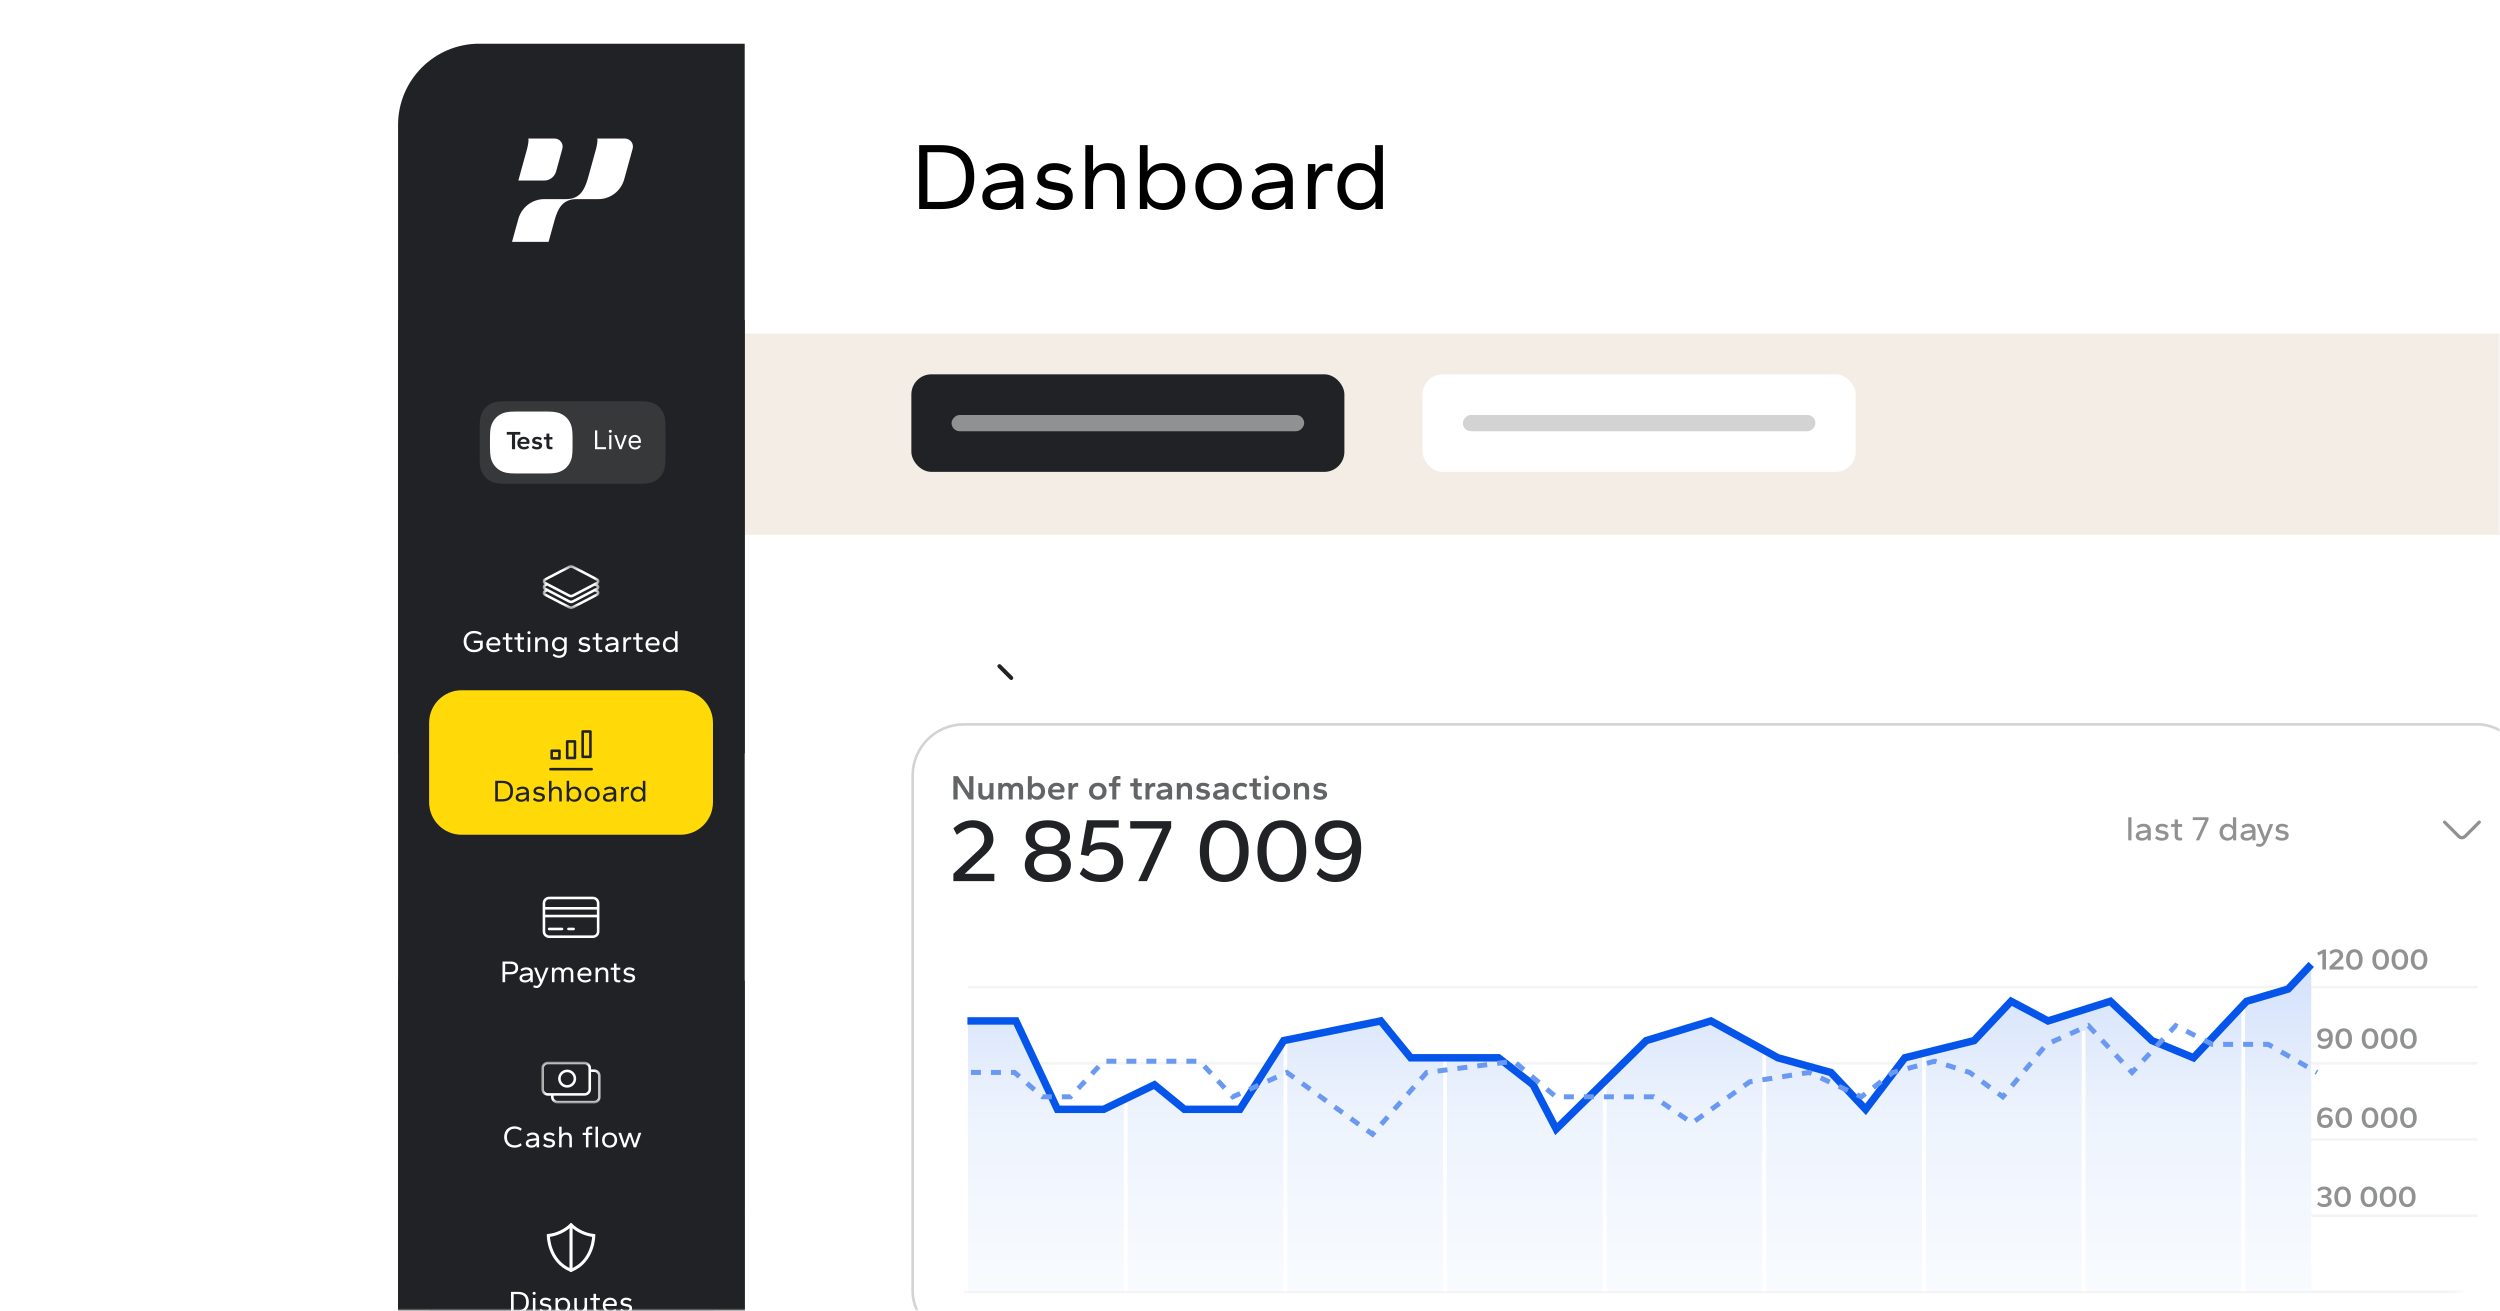 <svg fill="none" height="270" viewBox="0 0 515 270" width="515" xmlns="http://www.w3.org/2000/svg" xmlns:xlink="http://www.w3.org/1999/xlink"><filter id="a" color-interpolation-filters="sRGB" filterUnits="userSpaceOnUse" height="101.534" width="776.568" x="131.092" y="30.949"><feFlood flood-opacity="0" result="BackgroundImageFix"/><feColorMatrix in="SourceAlpha" result="hardAlpha" type="matrix" values="0 0 0 0 0 0 0 0 0 0 0 0 0 0 0 0 0 0 127 0"/><feOffset dy="2.789"/><feGaussianBlur stdDeviation="11.158"/><feColorMatrix type="matrix" values="0 0 0 0 0 0 0 0 0 0 0 0 0 0 0 0 0 0 0.06 0"/><feBlend in2="BackgroundImageFix" mode="normal" result="effect1_dropShadow_608_28209"/><feBlend in="SourceGraphic" in2="effect1_dropShadow_608_28209" mode="normal" result="shape"/></filter><filter id="b" color-interpolation-filters="sRGB" filterUnits="userSpaceOnUse" height="101.534" width="776.568" x="131.095" y="-10.511"><feFlood flood-opacity="0" result="BackgroundImageFix"/><feColorMatrix in="SourceAlpha" result="hardAlpha" type="matrix" values="0 0 0 0 0 0 0 0 0 0 0 0 0 0 0 0 0 0 127 0"/><feOffset dy="2.789"/><feGaussianBlur stdDeviation="11.158"/><feColorMatrix type="matrix" values="0 0 0 0 0 0 0 0 0 0 0 0 0 0 0 0 0 0 0.06 0"/><feBlend in2="BackgroundImageFix" mode="normal" result="effect1_dropShadow_608_28209"/><feBlend in="SourceGraphic" in2="effect1_dropShadow_608_28209" mode="normal" result="shape"/></filter><linearGradient id="c" gradientUnits="userSpaceOnUse" x1="260.802" x2="260.802" y1="277.686" y2="195.974"><stop offset="0" stop-color="#fcfeff"/><stop offset=".6" stop-color="#edf3fd"/><stop offset="1" stop-color="#d0dffb"/></linearGradient><clipPath id="d"><rect height="502.092" rx="16.736" width="803.347" x="82" y="9.002"/></clipPath><clipPath id="e"><path d="m88.398 32.684h58.475v478.433h-58.475z"/></clipPath><clipPath id="f"><rect height="127.996" rx="10.824" width="333.488" x="187.738" y="148.953"/></clipPath><mask id="g" height="270" maskUnits="userSpaceOnUse" width="515" x="0" y="0"><path d="m0 0h515v250c0 11.046-8.954 20-20 20h-495z" fill="#d9d9d9"/></mask><mask id="h" height="10" maskUnits="userSpaceOnUse" width="13" x="111" y="116"><path d="m111.777 116.425h11.72v9.037h-11.72z" fill="#fff"/></mask><mask id="i" height="10" maskUnits="userSpaceOnUse" width="13" x="111" y="218"><path d="m111.518 218.705h12.227v8.604h-12.227z" fill="#fff"/></mask><g mask="url(#g)"><g clip-path="url(#d)"><rect fill="#fff" height="502.092" rx="16.736" width="803.347" x="82" y="9.003"/><g filter="url(#a)"><path d="m153.407 107.378h731.938v-56.903h-731.938z" fill="#f4ede5"/></g><g filter="url(#b)"><path d="m153.41 65.918h731.938v-56.904h-731.938z" fill="#fff"/></g><path d="m82.002 9.003h71.409v502.092h-71.409z" fill="#212225"/><path d="m82.003 65.912h71.409v42.399h-71.409z" fill="#212225"/><rect fill="#ffd908" height="17.852" rx="8.926" width="35.704" x="99.855" y="77.625"/><circle cx="126.633" cy="86.549" fill="#fff" r="6.137"/><path d="m82.003 108.309h71.409v46.862h-71.409z" fill="#212225"/><rect fill="#fff" height="13.389" rx="2.789" width="13.389" x="109.898" y="125.047"/><path d="m82.003 202.026h71.409v46.862h-71.409z" fill="#212225"/><rect fill="#fff" height="13.389" rx="2.789" width="13.389" x="109.898" y="218.764"/><path d="m82.003 248.884h71.409v46.862h-71.409z" fill="#212225"/><rect fill="#fff" height="13.389" rx="2.789" width="13.389" x="109.898" y="265.622"/><rect fill="#212225" height="20.102" rx="4.142" width="89.208" x="187.737" y="77.107"/><rect fill="#909192" height="3.35" rx="1.675" transform="matrix(1 0 0 -1 196.022 88.834)" width="72.638"/><rect fill="#fff" height="20.102" rx="4.142" width="89.208" x="293.06" y="77.107"/><rect fill="#d3d3d3" height="3.35" rx="1.675" transform="matrix(1 0 0 -1 301.345 88.834)" width="72.638"/><g clip-path="url(#e)"><path d="m146.872 32.685h-58.475v478.433h58.475z" fill="#212225"/><path d="m146.873 108.171h-58.475v29.769h58.475z" fill="#212225"/><g fill="#fff"><path d="m137.989 134.357c-.277 0-.524-.064-.74-.191-.217-.128-.387-.309-.511-.542-.123-.234-.185-.511-.185-.83 0-.323.062-.599.185-.829.124-.234.294-.415.511-.542.216-.128.463-.192.74-.192.246 0 .463.049.65.147s.33.228.428.389v-1.735h.516v4.261h-.497v-.504c-.094.171-.236.309-.428.415-.191.102-.414.153-.669.153zm.095-.453c.196 0 .368-.044.517-.134.153-.089.272-.217.357-.382.085-.166.128-.364.128-.594 0-.229-.043-.427-.128-.593s-.204-.293-.357-.383c-.149-.089-.321-.134-.517-.134-.195 0-.37.045-.523.134-.149.09-.266.217-.351.383s-.127.364-.127.593c0 .23.042.428.127.594.085.165.202.293.351.382.153.09.328.134.523.134z"/><path d="m134.546 134.357c-.297 0-.565-.061-.803-.185-.239-.123-.426-.3-.562-.529-.136-.234-.204-.517-.204-.849 0-.319.066-.595.198-.829s.31-.415.536-.542c.225-.128.476-.192.752-.192.294 0 .547.058.759.173.213.115.377.27.492.465.115.192.172.411.172.657 0 .068-.011.145-.032.23-.017.081-.04.147-.07.198h-2.277c.021.204.076.378.165.523.094.14.219.247.377.319.157.072.338.108.542.108.2 0 .374-.029.523-.089.153-.064.3-.153.44-.268l.204.389c-.161.141-.344.247-.548.319-.204.068-.426.102-.664.102zm-1.039-1.837h1.843c.004-.008.006-.017.006-.025 0-.009 0-.022 0-.039 0-.153-.031-.287-.095-.402-.064-.119-.162-.21-.294-.274-.127-.064-.289-.096-.484-.096-.154 0-.298.034-.434.102-.136.064-.251.158-.345.281-.093.123-.159.274-.197.453z"/><path d="m131.963 134.332c-.297 0-.521-.07-.67-.211-.144-.144-.216-.368-.216-.67v-1.709h-.67v-.447h.67v-.855h.516v.855h.791v.447h-.791v1.671c0 .157.039.277.115.357.077.077.194.115.351.115.051 0 .108-.002.172-.006s.115-.011.153-.019v.421c-.047.017-.11.029-.191.038-.077.008-.153.013-.23.013z"/><path d="m128.403 134.293v-2.998h.497v.549c.077-.192.19-.336.338-.434.154-.102.326-.153.517-.153.06 0 .113.004.16.013.051.004.091.012.121.025v.485c-.055-.013-.111-.021-.166-.025-.055-.009-.111-.013-.166-.013-.225 0-.412.098-.561.293-.149.192-.223.462-.223.81v1.448z"/><path d="m125.79 134.357c-.229 0-.429-.034-.599-.102-.166-.072-.296-.174-.39-.306-.093-.136-.14-.298-.14-.485s.047-.344.14-.472c.094-.128.226-.227.396-.3.17-.076.368-.127.593-.153l1.085-.134c-.026-.246-.115-.427-.268-.542-.149-.119-.34-.179-.574-.179-.145 0-.296.032-.453.096-.158.06-.321.151-.491.274l-.211-.395c.157-.132.334-.236.529-.313.2-.076.409-.115.626-.115.45 0 .791.105 1.02.313.23.208.345.517.345.925v1.824h-.498v-.465c-.11.178-.261.312-.453.402-.191.085-.41.127-.657.127zm.096-.453c.217 0 .4-.042.549-.127.148-.09.259-.204.331-.345.077-.144.115-.295.115-.453v-.146l-.957.121c-.238.03-.421.081-.548.153-.124.068-.185.183-.185.344 0 .145.061.258.185.338.123.077.293.115.51.115z"/><path d="m123.646 134.332c-.297 0-.521-.07-.669-.211-.145-.144-.217-.368-.217-.67v-1.709h-.67v-.447h.67v-.855h.516v.855h.791v.447h-.791v1.671c0 .157.039.277.115.357.077.077.194.115.351.115.051 0 .108-.002.172-.006s.115-.011.153-.019v.421c-.046.017-.11.029-.191.038-.077.008-.153.013-.23.013z"/><path d="m120.347 134.357c-.229 0-.442-.034-.638-.102-.195-.072-.387-.176-.574-.312l.236-.421c.183.127.351.223.504.287.158.063.317.095.479.095.238 0 .416-.036.536-.108.119-.077.178-.187.178-.332 0-.119-.036-.206-.108-.261-.068-.06-.192-.107-.37-.141l-.543-.102c-.272-.051-.476-.142-.612-.274s-.204-.302-.204-.51c0-.171.042-.326.128-.466.089-.145.219-.26.389-.345.17-.089.382-.134.638-.134.216 0 .418.034.606.103.191.063.361.15.51.261l-.23.408c-.127-.093-.263-.17-.408-.229-.145-.06-.298-.09-.459-.09-.2 0-.358.037-.472.109-.115.068-.173.176-.173.325 0 .098.034.175.102.23.069.055.183.098.345.127l.542.102c.272.051.481.141.625.268.149.128.224.317.224.568 0 .277-.107.504-.319.683-.213.174-.523.261-.932.261z"/><path d="m115.164 135.518c-.242 0-.472-.038-.689-.115-.217-.076-.421-.202-.612-.376l.197-.383c.192.158.375.266.549.326.174.063.351.095.529.095.341 0 .606-.095.798-.287.191-.187.287-.461.287-.823v-.293c-.098.144-.238.266-.421.363-.183.094-.402.141-.657.141-.26 0-.5-.058-.721-.172-.217-.115-.391-.281-.523-.498-.128-.221-.192-.487-.192-.797 0-.311.064-.574.192-.791.132-.222.306-.389.523-.504.221-.115.461-.173.721-.173.263 0 .489.054.676.16.187.102.327.227.421.376v-.472h.498v2.584c0 .348-.064.644-.192.886-.123.247-.302.434-.536.562-.234.127-.516.191-.848.191zm.076-1.805c.183 0 .349-.038.498-.115.149-.076.268-.189.357-.338.094-.153.141-.34.141-.561 0-.222-.047-.406-.141-.555-.089-.153-.208-.268-.357-.345-.149-.076-.315-.115-.498-.115-.178 0-.344.039-.497.115-.149.077-.27.192-.364.345-.093.149-.14.333-.14.555 0 .221.047.408.14.561.094.149.215.262.364.338.153.077.319.115.497.115z"/><path d="m110.237 134.293v-2.998h.498v.472c.089-.166.221-.295.395-.389.175-.098.385-.147.632-.147.344 0 .614.098.81.294s.293.504.293.925v1.843h-.516v-1.786c0-.289-.06-.497-.179-.625-.115-.132-.293-.198-.536-.198-.28 0-.497.098-.65.294-.153.191-.23.453-.23.784v1.531z"/><path d="m108.711 134.293v-2.998h.516v2.998zm.255-3.661c-.094 0-.17-.028-.23-.083-.059-.06-.089-.134-.089-.223 0-.09.03-.162.089-.217.06-.056.136-.083.23-.083.098 0 .176.027.236.083.059.055.089.127.089.217 0 .089-.03.163-.089.223-.06.055-.138.083-.236.083z"/><path d="m107.524 134.332c-.297 0-.521-.07-.67-.211-.144-.144-.216-.368-.216-.67v-1.709h-.67v-.447h.67v-.855h.516v.855h.791v.447h-.791v1.671c0 .157.039.277.115.357.077.077.194.115.351.115.051 0 .108-.002.172-.006s.115-.011.153-.019v.421c-.046.017-.11.029-.191.038-.077.008-.153.013-.23.013z"/><path d="m105.126 134.332c-.298 0-.521-.07-.67-.211-.145-.144-.217-.368-.217-.67v-1.709h-.67v-.447h.67v-.855h.517v.855h.791v.447h-.791v1.671c0 .157.038.277.115.357.076.077.193.115.351.115.051 0 .108-.002.172-.006s.115-.011.153-.019v.421c-.047.017-.111.029-.192.038-.076.008-.153.013-.229.013z"/><path d="m101.742 134.357c-.298 0-.566-.061-.804-.185-.238-.123-.425-.3-.562-.529-.136-.234-.204-.517-.204-.849 0-.319.066-.595.198-.829s.311-.415.536-.542c.225-.128.476-.192.753-.192.293 0 .546.058.759.173.212.115.376.27.491.465.115.192.172.411.172.657 0 .068-.01.145-.032.23-.017.081-.04.147-.07.198h-2.277c.021.204.076.378.166.523.093.14.219.247.376.319s.338.108.542.108c.2 0 .375-.029.523-.089.153-.064.3-.153.441-.268l.204.389c-.162.141-.345.247-.549.319-.204.068-.425.102-.663.102zm-1.04-1.837h1.843c.005-.008.007-.017.007-.025 0-.009 0-.022 0-.039 0-.153-.032-.287-.096-.402-.064-.119-.162-.21-.293-.274-.128-.064-.29-.096-.485-.096-.153 0-.298.034-.434.102-.136.064-.251.158-.344.281-.094.123-.16.274-.198.453z"/><path d="m97.669 134.357c-.442 0-.825-.093-1.148-.28-.323-.192-.572-.451-.746-.779-.174-.331-.262-.71-.262-1.135s.087-.802.262-1.129c.174-.332.423-.591.746-.779.323-.191.706-.287 1.148-.287.302 0 .587.043.855.128.268.085.504.208.708.37l-.223.421c-.191-.136-.4-.242-.625-.319s-.464-.115-.715-.115c-.327 0-.61.072-.848.217-.238.14-.423.34-.555.6-.128.255-.191.553-.191.893s.064.64.191.899c.132.255.317.455.555.6.238.14.521.21.848.21.268 0 .504-.046.708-.14.208-.094.381-.23.517-.408v-.861h-1.289v-.485h1.837v1.524c-.187.268-.429.479-.727.632-.298.149-.646.223-1.046.223z"/></g><g mask="url(#h)"><path clip-rule="evenodd" d="m122.845 122.271-4.982 2.601c-.134.069-.32.069-.454 0l-4.982-2.601c-.075-.039-.12-.092-.12-.141 0-.047.045-.1.12-.139l.301-.157 4.435 2.314c.144.075.308.113.473.113.164 0 .329-.038.472-.113l4.435-2.314.302.157c.074.039.119.092.119.139 0 .049-.045.102-.119.141zm-10.418-2.669 4.982-2.6c.133-.07.32-.07.453 0l4.983 2.6c.074.04.119.092.119.141 0 .048-.045.101-.119.139l-.425.222-4.558 2.378c-.133.071-.319.07-.453 0l-4.558-2.378-.424-.222c-.075-.038-.12-.091-.12-.139 0-.049.045-.101.12-.141zm10.418 1.474-4.982 2.601c-.134.069-.32.069-.454 0l-4.558-2.379-.425-.222c-.074-.039-.119-.091-.119-.14 0-.048.045-.1.12-.139l.301-.157 4.435 2.314c.288.149.658.15.945 0l4.435-2.314.302.157c.075.039.119.091.119.139 0 .049-.044.101-.119.14zm.65-.14c0-.242-.144-.463-.384-.596.24-.134.384-.355.384-.597 0-.251-.151-.479-.404-.612l-4.983-2.601c-.287-.149-.658-.149-.945 0l-4.983 2.601c-.253.133-.404.361-.404.612 0 .242.144.463.384.597-.24.133-.384.354-.384.596 0 .243.144.464.384.597-.24.134-.384.355-.384.597 0 .251.151.48.404.612l4.983 2.601c.144.075.308.112.473.112.164 0 .329-.037.472-.112l4.983-2.601c.253-.132.404-.361.404-.612 0-.242-.144-.463-.384-.597.24-.133.384-.354.384-.597z" fill="#fff" fill-rule="evenodd"/></g><path d="m140.173 142.192h-45.075c-3.7 0-6.7 3-6.7 6.7v16.369c0 3.701 3 6.7 6.7 6.7h45.075c3.7 0 6.7-2.999 6.7-6.7v-16.369c0-3.7-3-6.7-6.7-6.7z" fill="#ffd908"/><path d="m131.348 165.165c-.277 0-.523-.064-.74-.191-.217-.128-.387-.308-.51-.542-.124-.234-.185-.511-.185-.83 0-.323.061-.599.185-.829.123-.234.293-.415.51-.542.217-.128.463-.192.74-.192.247 0 .463.049.651.147.187.098.329.228.427.389v-1.735h.517v4.261h-.498v-.503c-.093.17-.236.308-.427.414-.192.102-.415.153-.67.153zm.096-.453c.195 0 .367-.044.516-.134.153-.089.272-.217.358-.382.085-.166.127-.364.127-.594 0-.229-.042-.427-.127-.593-.086-.166-.205-.293-.358-.383-.149-.089-.321-.134-.516-.134-.196 0-.37.045-.524.134-.148.09-.265.217-.35.383s-.128.364-.128.593c0 .23.043.428.128.594.085.165.202.293.35.382.154.09.328.134.524.134z" fill="#212225"/><path d="m127.942 165.102v-2.999h.497v.549c.077-.191.19-.336.339-.434.153-.102.325-.153.516-.153.06 0 .113.004.16.013.051.004.091.013.121.025v.485c-.055-.013-.111-.021-.166-.025-.055-.009-.11-.013-.166-.013-.225 0-.412.098-.561.293-.149.192-.223.462-.223.81v1.449z" fill="#212225"/><path d="m125.329 165.165c-.229 0-.429-.034-.599-.102-.166-.072-.296-.174-.389-.306-.094-.136-.141-.298-.141-.485s.047-.344.141-.472c.093-.127.225-.227.395-.3.17-.076.368-.127.593-.153l1.085-.134c-.026-.246-.115-.427-.268-.542-.149-.119-.34-.179-.574-.179-.145 0-.296.032-.453.096-.158.06-.321.151-.491.274l-.211-.395c.157-.132.334-.236.53-.313.199-.076.408-.114.625-.114.45 0 .791.104 1.02.312.23.209.345.517.345.925v1.825h-.498v-.466c-.11.178-.261.312-.453.402-.191.085-.41.127-.657.127zm.096-.453c.217 0 .4-.042.549-.127.148-.089.259-.204.331-.345.077-.144.115-.295.115-.453v-.146l-.957.121c-.238.03-.421.081-.548.153-.124.068-.185.183-.185.344 0 .145.061.258.185.339.123.076.293.114.51.114z" fill="#212225"/><path d="m121.988 165.165c-.302 0-.57-.063-.804-.191-.234-.132-.417-.315-.549-.549s-.197-.508-.197-.823c0-.314.065-.589.197-.822.132-.234.315-.415.549-.543.234-.132.502-.197.804-.197.306 0 .574.065.803.197.234.128.417.309.549.543.132.233.198.508.198.822 0 .315-.066.589-.198.823s-.315.417-.549.549c-.229.128-.497.191-.803.191zm0-.453c.204 0 .382-.044.535-.134.154-.089.273-.216.358-.382s.127-.364.127-.594c0-.229-.042-.427-.127-.593s-.204-.293-.358-.383c-.153-.089-.331-.134-.535-.134-.205 0-.383.045-.536.134-.153.09-.272.217-.357.383-.086.166-.128.364-.128.593 0 .23.042.428.128.594.085.166.204.293.357.382.153.09.331.134.536.134z" fill="#212225"/><path d="m118.329 165.165c-.255 0-.478-.051-.67-.153-.191-.106-.333-.244-.427-.414v.503h-.498v-4.261h.517v1.735c.098-.161.24-.291.427-.389.188-.098.404-.147.651-.147.277 0 .523.064.74.192.217.127.387.308.51.542.124.23.185.506.185.829 0 .319-.061.596-.185.83-.123.234-.293.414-.51.542-.217.127-.463.191-.74.191zm-.096-.453c.196 0 .368-.044.517-.134.153-.089.272-.217.357-.382.085-.166.128-.364.128-.594 0-.229-.043-.427-.128-.593s-.204-.293-.357-.383c-.149-.089-.321-.134-.517-.134-.195 0-.37.045-.523.134-.148.09-.265.217-.35.383-.086.166-.128.364-.128.593 0 .23.042.428.128.594.085.165.202.293.35.382.153.09.328.134.523.134z" fill="#212225"/><path d="m113.097 165.101v-4.261h.516v1.703c.094-.157.224-.28.39-.37.17-.089.376-.134.618-.134.345 0 .615.098.81.294.196.196.294.504.294.925v1.843h-.517v-1.786c0-.289-.059-.497-.178-.625-.115-.132-.294-.198-.536-.198-.281 0-.498.098-.651.294-.153.191-.23.453-.23.784v1.531z" fill="#212225"/><path d="m111.009 165.165c-.23 0-.442-.034-.638-.102-.196-.072-.387-.176-.574-.312l.236-.421c.183.127.351.223.504.287.157.063.317.095.478.095.238 0 .417-.036.536-.108.119-.077.179-.187.179-.332 0-.119-.036-.206-.109-.261-.068-.06-.191-.107-.37-.141l-.542-.102c-.272-.051-.476-.142-.612-.274s-.204-.302-.204-.51c0-.17.042-.326.127-.466.089-.145.219-.259.389-.344.17-.09.383-.134.638-.134.217 0 .419.034.606.102.192.063.362.151.511.261l-.23.408c-.128-.093-.264-.17-.408-.229-.145-.06-.298-.09-.46-.09-.2 0-.357.037-.472.109-.115.068-.172.176-.172.325 0 .098.034.175.102.23s.183.098.345.127l.542.103c.272.051.48.14.625.267.149.128.223.317.223.568 0 .277-.106.504-.319.683-.212.174-.523.261-.931.261z" fill="#212225"/><path d="m107.357 165.165c-.23 0-.43-.034-.6-.102-.166-.072-.296-.174-.389-.306-.094-.136-.14-.298-.14-.485s.046-.344.14-.472c.093-.127.225-.227.395-.3.17-.076.368-.127.594-.153l1.084-.134c-.025-.246-.115-.427-.268-.542-.149-.119-.34-.179-.574-.179-.145 0-.296.032-.453.096-.157.06-.321.151-.491.274l-.211-.395c.158-.132.334-.236.53-.313.2-.076.408-.114.625-.114.451 0 .791.104 1.021.312.229.209.344.517.344.925v1.825h-.497v-.466c-.111.178-.262.312-.453.402-.192.085-.411.127-.657.127zm.095-.453c.217 0 .4-.042.549-.127.149-.089.259-.204.332-.345.076-.144.114-.295.114-.453v-.146l-.956.121c-.239.03-.421.081-.549.153-.123.068-.185.183-.185.344 0 .145.062.258.185.339.123.076.293.114.51.114z" fill="#212225"/><path d="m102.015 165.101v-4.261h1.454c.723 0 1.274.179 1.652.536.379.357.568.889.568 1.595s-.189 1.237-.568 1.595c-.378.357-.929.535-1.652.535zm.548-.472h.861c.6 0 1.034-.136 1.302-.408.268-.276.402-.693.402-1.25s-.134-.972-.402-1.244c-.268-.277-.702-.415-1.302-.415h-.861z" fill="#212225"/><path d="m113.385 158.452h8.505" stroke="#212225" stroke-linecap="round" stroke-linejoin="round" stroke-width=".532"/><path d="m121.625 150.691h-1.595v5.22h1.595z" stroke="#212225" stroke-linecap="round" stroke-linejoin="round" stroke-width=".532"/><path d="m118.436 152.732h-1.595v3.414h1.595z" stroke="#212225" stroke-linecap="round" stroke-linejoin="round" stroke-width=".532"/><path d="m115.246 154.656h-1.596v1.567h1.596z" stroke="#212225" stroke-linecap="round" stroke-linejoin="round" stroke-width=".532"/><path d="m111.216 47.349c.038-.162.344-1.463.228-1.924h3.688c.74 0 1.277.834 1.08 1.678l-.88 3.753c-.215.881-.896 1.487-1.671 1.487h-3.62zm13.771-1.925h-3.88c.091.364-.076 1.257-.169 1.695l-1.154 4.895c-.448 1.781-1.078 3.383-3.034 3.385h-3.067c-1.696 0-3.185 1.338-3.64 3.272l-.886 3.764h5.125l.859-3.651c.447-1.781 1.08-3.383 3.036-3.385h3.078c1.69 0 3.172-1.333 3.626-3.259l1.184-5.035c.199-.845-.338-1.681-1.078-1.681z" fill="#fff"/><path clip-rule="evenodd" d="m104.263 82.651h27.371c1.896 0 2.583.197 3.276.568.693.371 1.237.915 1.608 1.608.37.693.568 1.381.568 3.276v6.107c0 1.896-.198 2.583-.568 3.276-.371.693-.915 1.237-1.608 1.608s-1.38.568-3.276.568h-27.371c-1.896 0-2.583-.197-3.276-.568s-1.237-.914-1.608-1.608c-.371-.693-.568-1.38-.568-3.276v-6.107c0-1.896.197-2.583.568-3.276.371-.693.915-1.237 1.608-1.608.693-.371 1.38-.568 3.276-.568z" fill="#fff" fill-rule="evenodd" opacity=".1"/><path d="m130.831 92.589c-.28 0-.521-.062-.723-.185-.202-.125-.357-.298-.467-.521-.108-.224-.162-.484-.162-.781s.054-.559.162-.785c.11-.228.262-.405.457-.532.197-.128.426-.193.687-.193.151 0 .3.025.448.075.147.05.281.132.402.245.121.112.217.261.289.446.071.185.107.413.107.683v.189h-2.235v-.385h1.782c0-.164-.033-.31-.098-.438-.064-.128-.156-.23-.276-.304-.118-.074-.258-.111-.419-.111-.177 0-.331.044-.46.132-.129.087-.227.2-.297.34-.069.14-.103.289-.103.449v.257c0 .219.037.405.113.557.077.151.183.266.319.345.136.078.294.117.474.117.117 0 .222-.016.317-.049.095-.034.178-.084.247-.151.069-.068.123-.152.161-.253l.43.121c-.045.146-.122.274-.228.385-.107.11-.24.195-.397.257-.157.06-.334.091-.53.091z" fill="#fff"/><path d="m129.131 89.629-1.072 2.9h-.454l-1.072-2.9h.483l.801 2.311h.03l.8-2.311z" fill="#fff"/><path d="m125.498 92.529v-2.9h.446v2.9zm.227-3.383c-.087 0-.162-.03-.225-.089-.061-.059-.092-.13-.092-.213 0-.083.031-.154.092-.213.063-.059.138-.089.225-.089s.161.03.223.089c.063.059.094.13.094.213 0 .083-.031.154-.094.213-.062.059-.136.089-.223.089z" fill="#fff"/><path d="m122.569 92.529v-3.866h.468v3.451h1.797v.415z" fill="#fff"/><path clip-rule="evenodd" d="m106.27 84.778h6.34c1.756 0 2.467.197 3.16.568.693.371 1.237.915 1.607 1.608.371.693.569 1.404.569 3.16v2.087c0 1.756-.198 2.467-.569 3.16-.37.693-.914 1.237-1.607 1.608s-1.404.568-3.16.568h-6.34c-1.756 0-2.467-.197-3.16-.568s-1.237-.914-1.607-1.608c-.371-.693-.568-1.404-.568-3.16v-2.087c0-1.756.197-2.467.568-3.16.37-.693.914-1.237 1.607-1.608.693-.371 1.404-.568 3.16-.568z" fill="#fff" fill-rule="evenodd"/><path d="m113.381 92.561c-.283 0-.491-.064-.622-.191s-.197-.326-.197-.595v-1.239h-.526v-.505h.526v-.712h.612v.712h.627v.505h-.627v1.185c0 .11.028.193.085.25.056.057.142.085.255.085.042 0 .092-.002.149-.005.06-.004.106-.009.138-.016v.478c-.05.014-.113.025-.191.032-.075.011-.151.016-.229.016z" fill="#212225"/><path d="m110.583 92.582c-.187 0-.368-.028-.542-.085-.17-.057-.336-.138-.499-.245l.228-.457c.16.103.307.181.441.234.139.05.268.074.388.074.156 0 .273-.023.351-.069s.117-.117.117-.213c0-.074-.025-.131-.074-.17-.05-.039-.138-.069-.266-.09l-.377-.069c-.241-.05-.424-.129-.548-.239-.121-.113-.181-.264-.181-.452 0-.149.037-.285.112-.409.074-.128.186-.229.335-.303.152-.074.345-.112.579-.112.181 0 .353.027.516.08.163.05.312.119.446.207l-.223.441c-.113-.071-.232-.129-.356-.175-.121-.05-.241-.074-.362-.074-.134 0-.239.023-.313.069-.075.043-.112.11-.112.202 0 .06.023.108.069.143s.128.064.245.085l.377.069c.245.05.431.133.558.25.132.113.197.275.197.484 0 .237-.094.434-.282.59-.184.156-.459.234-.824.234z" fill="#212225"/><path d="m107.933 92.582c-.255 0-.485-.05-.691-.149s-.37-.244-.494-.436c-.121-.195-.181-.434-.181-.718 0-.266.057-.496.17-.691.117-.195.271-.346.462-.452.195-.106.413-.16.654-.16.248 0 .465.048.649.144.184.092.328.22.43.383.103.163.155.349.155.558 0 .06-.009.128-.027.202s-.041.135-.069.181h-1.802c.018.138.06.255.127.351.071.092.163.163.277.213.113.046.246.069.399.069.155 0 .297-.023.425-.069.127-.05.248-.115.361-.197l.202.436c-.145.11-.306.193-.483.25-.174.057-.362.085-.564.085zm-.744-1.563h1.27c.004-.011.006-.019.006-.026 0-.011 0-.019 0-.027 0-.103-.022-.191-.064-.266-.043-.074-.108-.131-.197-.17-.085-.043-.196-.064-.335-.064-.113 0-.218.023-.313.069-.092.043-.17.104-.234.186-.064.082-.108.181-.133.298z" fill="#212225"/><path d="m105.46 92.529v-2.988h-1.069v-.564h2.786v.564h-1.069v2.988z" fill="#212225"/><path d="m129.588 202.399c-.23 0-.443-.034-.638-.102-.196-.072-.387-.176-.575-.312l.237-.421c.182.127.35.223.503.287.158.064.317.096.479.096.238 0 .417-.037.536-.109.119-.076.178-.187.178-.332 0-.119-.036-.206-.108-.261-.068-.06-.191-.106-.37-.141l-.542-.102c-.272-.051-.477-.142-.613-.274s-.204-.302-.204-.51c0-.17.043-.326.128-.466.089-.144.219-.259.389-.344.17-.09.383-.134.638-.134.217 0 .419.034.606.102.191.064.361.151.51.261l-.23.409c-.127-.094-.263-.171-.408-.23-.144-.06-.297-.089-.459-.089-.2 0-.357.036-.472.108-.115.068-.172.177-.172.325 0 .098.034.175.102.23s.183.098.344.128l.542.102c.273.051.481.14.626.268.148.127.223.316.223.567 0 .277-.106.504-.319.683-.213.174-.523.261-.931.261z" fill="#fff"/><path d="m127.362 202.374c-.298 0-.521-.07-.67-.211-.145-.144-.217-.367-.217-.669v-1.71h-.67v-.447h.67v-.854h.517v.854h.791v.447h-.791v1.671c0 .158.038.277.115.358.076.076.193.114.35.114.051 0 .109-.002.173-.006.063-.004.114-.011.153-.019v.421c-.047.017-.111.03-.192.038-.076.009-.153.013-.229.013z" fill="#fff"/><path d="m122.68 202.336v-2.999h.497v.473c.09-.166.221-.296.396-.39.174-.097.385-.146.631-.146.345 0 .615.097.81.293.196.196.294.504.294.925v1.844h-.517v-1.786c0-.29-.059-.498-.178-.626-.115-.131-.294-.197-.536-.197-.281 0-.498.097-.651.293-.153.191-.23.453-.23.785v1.531z" fill="#fff"/><path d="m120.507 202.399c-.297 0-.565-.061-.804-.185-.238-.123-.425-.299-.561-.529-.136-.234-.204-.517-.204-.848 0-.319.066-.596.198-.83s.31-.414.536-.542c.225-.128.476-.191.752-.191.294 0 .547.057.759.172.213.115.377.27.492.466.114.191.172.41.172.657 0 .068-.011.144-.032.229-.017.081-.04.147-.07.198h-2.278c.022.204.077.379.166.523.094.14.219.247.377.319.157.072.338.109.542.109.2 0 .374-.03.523-.09.153-.064.3-.153.44-.268l.204.389c-.161.141-.344.247-.548.319-.204.068-.426.102-.664.102zm-1.04-1.837h1.844c.004-.008.006-.017.006-.025 0-.009 0-.022 0-.039 0-.153-.032-.287-.095-.401-.064-.119-.162-.211-.294-.275-.127-.064-.289-.095-.485-.095-.153 0-.297.034-.433.102-.136.063-.251.157-.345.28-.093.124-.159.275-.198.453z" fill="#fff"/><path d="m113.703 202.336v-2.999h.497v.421c.085-.153.202-.272.351-.357.153-.085.338-.127.555-.127.221 0 .408.049.561.146.153.094.266.226.338.396.094-.179.228-.313.402-.402.179-.094.383-.14.613-.14.331 0 .595.097.791.293.195.196.293.504.293.925v1.844h-.516v-1.786c0-.29-.058-.498-.173-.626-.115-.131-.28-.197-.497-.197-.247 0-.436.097-.568.293-.128.191-.191.453-.191.785v1.531h-.517v-1.786c0-.29-.058-.498-.172-.626-.115-.131-.279-.197-.492-.197-.25 0-.44.097-.567.293-.128.191-.192.453-.192.785v1.531z" fill="#fff"/><path d="m110.524 203.535c-.123 0-.247-.017-.37-.051-.119-.03-.225-.072-.319-.128l.153-.408c.094.047.183.081.268.102.085.026.164.038.236.038.094 0 .183-.023.268-.07.085-.042.168-.115.249-.217.081-.097.161-.229.242-.395l-1.25-3.068h.555l.95 2.455.951-2.455h.555l-1.225 2.998c-.128.314-.259.559-.396.733-.136.175-.276.296-.421.364-.144.068-.293.102-.446.102z" fill="#fff"/><path d="m108.143 202.399c-.229 0-.429-.034-.599-.102-.166-.072-.296-.174-.389-.306-.094-.136-.141-.298-.141-.485s.047-.344.141-.472c.093-.127.225-.227.395-.3.17-.076.368-.127.593-.153l1.085-.134c-.026-.246-.115-.427-.268-.542-.149-.119-.34-.178-.574-.178-.145 0-.296.031-.453.095-.158.06-.321.151-.491.275l-.211-.396c.157-.132.334-.236.53-.312.199-.077.408-.115.625-.115.45 0 .791.104 1.02.312.23.209.345.517.345.925v1.825h-.498v-.466c-.11.179-.261.313-.453.402-.191.085-.41.127-.657.127zm.096-.452c.217 0 .4-.043.549-.128.148-.089.259-.204.331-.345.077-.144.115-.295.115-.452v-.147l-.957.121c-.238.03-.421.081-.548.153-.124.068-.185.183-.185.345 0 .144.061.257.185.338.123.076.293.115.51.115z" fill="#fff"/><path d="m103.518 202.336v-4.262h1.658c.515 0 .902.109 1.161.326.264.212.396.544.396.995s-.132.785-.396 1.001c-.259.213-.646.319-1.161.319h-1.11v1.621zm.548-2.093h1.002c.357 0 .631-.061.823-.185.191-.127.287-.348.287-.663s-.092-.534-.275-.657c-.183-.128-.461-.191-.835-.191h-1.002z" fill="#fff"/><path clip-rule="evenodd" d="m122.153 192.694h-9.037c-.44 0-.797-.358-.797-.797v-2.924h10.632v2.924c0 .439-.358.797-.798.797zm-9.834-4.253h10.632v-1.063h-10.632zm.797-3.189h9.037c.44 0 .798.358.798.797v.798h-10.632v-.798c0-.439.357-.797.797-.797zm9.037-.532h-9.037c-.732 0-1.329.596-1.329 1.329v1.063 1.595 3.19c0 .733.597 1.329 1.329 1.329h9.037c.733 0 1.329-.596 1.329-1.329v-3.19-1.595-1.063c0-.733-.596-1.329-1.329-1.329z" fill="#fff" fill-rule="evenodd"/><path clip-rule="evenodd" d="m115.774 191.1h-2.658c-.146 0-.265.119-.265.266s.119.266.265.266h2.658c.147 0 .266-.119.266-.266s-.119-.266-.266-.266z" fill="#fff" fill-rule="evenodd"/><path clip-rule="evenodd" d="m118.167 191.1h-1.064c-.146 0-.266.119-.266.266s.12.266.266.266h1.064c.147 0 .266-.119.266-.266s-.119-.266-.266-.266z" fill="#fff" fill-rule="evenodd"/><path d="m146.873 210.232h-58.475v29.769h58.475z" fill="#212225"/><path d="m128.441 236.355-1.065-2.998h.555l.765 2.347.798-2.347h.497l.791 2.347.772-2.347h.555l-1.065 2.998h-.504l-.797-2.348-.798 2.348z" fill="#fff"/><path d="m125.578 236.418c-.302 0-.57-.063-.804-.191-.234-.132-.417-.315-.548-.548-.132-.234-.198-.509-.198-.823 0-.315.066-.589.198-.823.131-.234.314-.415.548-.543.234-.131.502-.197.804-.197.306 0 .574.066.804.197.234.128.416.309.548.543s.198.508.198.823c0 .314-.066.589-.198.823-.132.233-.314.416-.548.548-.23.128-.498.191-.804.191zm0-.452c.204 0 .383-.045.536-.134.153-.09.272-.217.357-.383s.128-.364.128-.593c0-.23-.043-.428-.128-.594s-.204-.293-.357-.382c-.153-.09-.332-.134-.536-.134s-.383.044-.536.134c-.153.089-.272.216-.357.382s-.128.364-.128.594c0 .229.043.427.128.593s.204.293.357.383c.153.089.332.134.536.134z" fill="#fff"/><path d="m122.674 236.355v-4.262h.517v4.262z" fill="#fff"/><path d="m120.701 236.355v-2.552h-.67v-.446h.67v-.422c0-.301.072-.523.216-.663.149-.145.373-.217.67-.217.077 0 .153.004.23.013.081.008.145.021.191.038v.421c-.038-.008-.089-.015-.153-.019s-.121-.006-.172-.006c-.157 0-.274.04-.351.121-.076.076-.115.193-.115.351v.383h.791v.446h-.791v2.552z" fill="#fff"/><path d="m115.18 236.355v-4.262h.516v1.704c.094-.158.224-.281.39-.37.17-.09.376-.134.618-.134.345 0 .615.097.81.293.196.196.294.504.294.925v1.844h-.517v-1.787c0-.289-.059-.497-.178-.625-.115-.132-.294-.197-.536-.197-.281 0-.498.097-.651.293-.153.191-.23.453-.23.785v1.531z" fill="#fff"/><path d="m113.092 236.418c-.23 0-.442-.034-.638-.102-.196-.072-.387-.176-.574-.312l.236-.421c.183.127.351.223.504.287.157.064.317.096.478.096.238 0 .417-.037.536-.109.119-.076.179-.187.179-.332 0-.119-.036-.206-.109-.261-.068-.06-.191-.106-.37-.14l-.542-.103c-.272-.051-.476-.142-.612-.274s-.204-.302-.204-.51c0-.17.042-.326.127-.466.089-.144.219-.259.389-.344.17-.09.383-.134.638-.134.217 0 .419.034.606.102.192.064.362.151.511.261l-.23.409c-.128-.094-.264-.171-.408-.23-.145-.06-.298-.089-.46-.089-.2 0-.357.036-.472.108-.115.068-.172.177-.172.325 0 .098.034.175.102.23s.183.098.345.128l.542.102c.272.051.48.14.625.268.149.127.223.316.223.567 0 .277-.106.504-.319.683-.212.174-.523.261-.931.261z" fill="#fff"/><path d="m109.44 236.418c-.23 0-.43-.034-.6-.102-.166-.072-.296-.174-.389-.306-.094-.136-.14-.297-.14-.485 0-.187.046-.344.14-.472.093-.127.225-.227.395-.299.171-.077.368-.128.594-.154l1.084-.134c-.025-.246-.115-.427-.268-.542-.149-.119-.34-.178-.574-.178-.145 0-.296.032-.453.095-.157.06-.321.151-.491.275l-.211-.396c.158-.132.334-.236.53-.312.2-.077.408-.115.625-.115.451 0 .791.104 1.021.312.229.209.344.517.344.925v1.825h-.497v-.466c-.111.179-.262.313-.453.402-.192.085-.411.127-.657.127zm.095-.452c.217 0 .4-.043.549-.128.149-.089.259-.204.332-.344.076-.145.114-.296.114-.453v-.147l-.956.121c-.239.03-.421.081-.549.153-.123.068-.185.183-.185.345 0 .144.062.257.185.338.123.076.293.115.51.115z" fill="#fff"/><path d="m106.019 236.418c-.442 0-.825-.093-1.148-.28-.324-.192-.572-.451-.747-.778-.174-.332-.261-.711-.261-1.136s.087-.802.261-1.129c.175-.332.423-.591.747-.778.323-.192.706-.287 1.148-.287.293 0 .559.042.797.127.238.081.46.202.664.364l-.23.427c-.179-.14-.37-.246-.574-.319-.2-.076-.419-.115-.657-.115-.328 0-.61.073-.848.217-.239.141-.424.341-.555.6-.128.255-.192.553-.192.893s.064.64.192.9c.131.255.316.455.555.599.238.141.52.211.848.211.238 0 .457-.036.657-.109.204-.076.395-.185.574-.325l.23.427c-.204.162-.426.285-.664.37-.238.081-.504.121-.797.121z" fill="#fff"/><g mask="url(#i)"><path clip-rule="evenodd" d="m123.214 225.98c0 .439-.358.797-.798.797h-7.578c-.44 0-.797-.358-.797-.797v-.266h6.384c.733 0 1.329-.596 1.329-1.329v-3.555h.662c.44 0 .798.357.798.797zm-11.164-1.595v-4.353c0-.439.358-.797.798-.797h7.577c.441 0 .798.358.798.797v.532 3.821c0 .44-.357.797-.798.797h-6.65-.927c-.44 0-.798-.357-.798-.797zm10.366-4.087h-.662v-.266c0-.732-.596-1.329-1.329-1.329h-7.577c-.733 0-1.329.597-1.329 1.329v4.353c0 .733.596 1.329 1.329 1.329h.661v.266c0 .733.596 1.329 1.329 1.329h7.578c.733 0 1.329-.596 1.329-1.329v-4.353c0-.732-.596-1.329-1.329-1.329z" fill="#fff" fill-rule="evenodd"/></g><path clip-rule="evenodd" d="m116.835 220.869c.732 0 1.329.596 1.329 1.329s-.597 1.329-1.329 1.329c-.733 0-1.329-.596-1.329-1.329s.596-1.329 1.329-1.329zm0 3.19c1.026 0 1.86-.835 1.86-1.861s-.834-1.86-1.86-1.86-1.861.834-1.861 1.86.835 1.861 1.861 1.861z" fill="#fff" fill-rule="evenodd"/><path d="m146.873 244.259h-58.475v29.769h58.475z" fill="#212225"/><path d="m128.951 270.445c-.23 0-.442-.034-.638-.102-.196-.072-.387-.176-.574-.312l.236-.421c.183.127.351.223.504.287.157.063.317.095.478.095.238 0 .417-.036.536-.108.119-.077.179-.187.179-.332 0-.119-.037-.206-.109-.261-.068-.06-.191-.107-.37-.141l-.542-.102c-.272-.051-.476-.142-.612-.274-.137-.132-.205-.302-.205-.51 0-.171.043-.326.128-.466.089-.145.219-.26.389-.345.17-.089.383-.134.638-.134.217 0 .419.034.606.103.191.063.362.15.51.261l-.229.408c-.128-.093-.264-.17-.408-.229-.145-.06-.298-.09-.46-.09-.2 0-.357.037-.472.109-.115.068-.172.176-.172.325 0 .098.034.175.102.23s.183.098.344.127l.543.102c.272.051.48.141.625.268.149.128.223.317.223.568 0 .277-.106.504-.319.683-.212.174-.523.261-.931.261z" fill="#fff"/><path d="m125.739 270.445c-.298 0-.566-.061-.804-.185-.238-.123-.425-.3-.561-.529-.137-.234-.205-.517-.205-.849 0-.319.066-.595.198-.829s.311-.415.536-.542c.225-.128.476-.192.753-.192.293 0 .546.058.759.173s.376.27.491.465c.115.192.172.411.172.657 0 .068-.01.145-.032.23-.017.081-.04.147-.07.198h-2.277c.021.204.076.378.166.523.093.14.219.247.376.319s.338.108.542.108c.2 0 .375-.029.523-.089.154-.064.3-.153.441-.268l.204.389c-.162.141-.345.247-.549.319-.204.068-.425.102-.663.102zm-1.04-1.837h1.843c.005-.008.007-.017.007-.025 0-.009 0-.022 0-.039 0-.153-.032-.287-.096-.402-.064-.119-.161-.21-.293-.274-.128-.064-.289-.096-.485-.096-.153 0-.298.034-.434.102-.136.064-.251.158-.344.281-.094.123-.16.274-.198.453z" fill="#fff"/><path d="m123.156 270.42c-.298 0-.521-.07-.67-.211-.145-.144-.217-.368-.217-.67v-1.709h-.67v-.447h.67v-.855h.517v.855h.791v.447h-.791v1.671c0 .157.038.277.114.357.077.077.194.115.351.115.051 0 .109-.002.173-.006.063-.004.114-.011.153-.019v.421c-.047.017-.111.029-.192.038-.076.008-.153.013-.229.013z" fill="#fff"/><path d="m119.409 270.445c-.345 0-.615-.098-.81-.293-.196-.196-.294-.504-.294-.925v-1.844h.517v1.786c0 .29.057.5.172.632.119.128.3.191.542.191.281 0 .498-.095.651-.287.153-.195.23-.459.23-.791v-1.531h.516v2.998h-.497v-.472c-.09.166-.221.298-.396.396-.174.093-.385.14-.631.14z" fill="#fff"/><path d="m114.43 271.542v-4.159h.498v.504c.093-.17.236-.306.427-.408.192-.106.415-.16.67-.16.276 0 .523.064.74.192.217.127.387.308.51.542.124.23.185.506.185.829 0 .319-.061.596-.185.83-.123.234-.293.414-.51.542-.217.127-.464.191-.74.191-.247 0-.464-.049-.651-.147-.187-.097-.329-.227-.427-.389v1.633zm1.499-1.55c.196 0 .368-.044.517-.134.153-.089.272-.217.357-.382.085-.166.128-.364.128-.594 0-.229-.043-.427-.128-.593s-.204-.293-.357-.383c-.149-.089-.321-.134-.517-.134-.195 0-.37.045-.523.134-.149.09-.266.217-.351.383s-.127.364-.127.593c0 .23.042.428.127.594.085.165.202.293.351.382.153.09.328.134.523.134z" fill="#fff"/><path d="m112.343 270.445c-.229 0-.442-.034-.638-.102-.195-.072-.387-.176-.574-.312l.236-.421c.183.127.351.223.504.287.158.063.317.095.479.095.238 0 .417-.036.536-.108.119-.077.178-.187.178-.332 0-.119-.036-.206-.108-.261-.068-.06-.192-.107-.37-.141l-.542-.102c-.273-.051-.477-.142-.613-.274s-.204-.302-.204-.51c0-.171.043-.326.128-.466.089-.145.219-.26.389-.345.17-.089.382-.134.638-.134.217 0 .419.034.606.103.191.063.361.15.51.261l-.23.408c-.127-.093-.263-.17-.408-.229-.145-.06-.298-.09-.459-.09-.2 0-.357.037-.472.109-.115.068-.173.176-.173.325 0 .098.035.175.103.23s.182.098.344.127l.542.102c.272.051.481.141.625.268.149.128.224.317.224.568 0 .277-.107.504-.319.683-.213.174-.523.261-.932.261z" fill="#fff"/><path d="m109.777 270.382v-2.999h.516v2.999zm.255-3.662c-.094 0-.17-.028-.23-.083-.059-.06-.089-.134-.089-.223 0-.09.03-.162.089-.217.06-.055.136-.083.23-.083.098 0 .176.028.236.083.059.055.089.127.089.217 0 .089-.03.163-.089.223-.06.055-.138.083-.236.083z" fill="#fff"/><path d="m105.267 270.381v-4.261h1.455c.722 0 1.273.179 1.652.536.378.357.567.889.567 1.595s-.189 1.237-.567 1.595c-.379.357-.93.535-1.652.535zm.549-.472h.861c.6 0 1.033-.136 1.301-.408.268-.276.402-.693.402-1.25s-.134-.972-.402-1.244c-.268-.276-.701-.415-1.301-.415h-.861z" fill="#fff"/><path d="m117.633 261.694v-9.356" stroke="#fff" stroke-linecap="round" stroke-width=".638"/><path clip-rule="evenodd" d="m117.635 252.338c-1.284 1.212-2.925 1.978-4.678 2.185 0 0 0 5.3 4.678 7.171 4.678-1.871 4.678-7.171 4.678-7.171-1.754-.207-3.394-.973-4.678-2.185z" fill-rule="evenodd" stroke="#fff" stroke-linecap="round" stroke-width=".638"/></g><path d="m89.258 20.316h54.767v52.065h-54.767z" fill="#212225"/><path d="m108.502 30.949c.056-.203.506-1.83.335-2.406h5.421c1.087 0 1.876 1.043 1.586 2.099l-1.292 4.694c-.316 1.102-1.317 1.86-2.456 1.86h-5.32zm20.239-2.408h-5.703c.135.456-.111 1.572-.247 2.12l-1.696 6.123c-.658 2.228-1.584 4.232-4.459 4.234h-4.508c-2.493 0-4.681 1.673-5.349 4.092l-1.302 4.709h7.531l1.262-4.567c.658-2.228 1.588-4.232 4.462-4.234h4.525c2.483 0 4.662-1.667 5.328-4.077l1.741-6.298c.292-1.056-.497-2.102-1.585-2.102z" fill="#fff"/><g fill="#000"><path d="m279.947 43.257c-.854 0-1.615-.197-2.285-.591s-1.196-.952-1.576-1.675c-.381-.722-.572-1.576-.572-2.561 0-.998.191-1.852.572-2.561.38-.722.906-1.281 1.576-1.675.67-.394 1.431-.591 2.285-.591.762 0 1.432.151 2.01.453s1.018.703 1.32 1.202v-5.359h1.596v13.161h-1.537v-1.556c-.289.525-.729.952-1.32 1.281-.591.315-1.281.473-2.069.473zm.296-1.399c.604 0 1.136-.138 1.595-.414.473-.276.841-.67 1.104-1.182.262-.512.394-1.123.394-1.832 0-.709-.132-1.32-.394-1.832-.263-.512-.631-.906-1.104-1.182-.459-.276-.991-.414-1.595-.414-.605 0-1.143.138-1.616.414-.46.276-.821.67-1.084 1.182-.262.512-.394 1.123-.394 1.832 0 .709.132 1.32.394 1.832.263.512.624.906 1.084 1.182.473.276 1.011.414 1.616.414z"/><path d="m269.426 43.06v-9.26h1.537v1.694c.236-.591.585-1.038 1.044-1.34.473-.315 1.005-.473 1.596-.473.184 0 .348.013.493.039.157.013.282.039.374.079v1.497c-.171-.039-.342-.066-.512-.079-.171-.026-.342-.039-.513-.039-.696 0-1.274.302-1.733.906-.46.591-.69 1.425-.69 2.502v4.472z"/><path d="m261.357 43.257c-.709 0-1.326-.105-1.852-.315-.512-.223-.912-.538-1.201-.946-.289-.42-.434-.919-.434-1.497s.145-1.064.434-1.458c.289-.394.696-.703 1.221-.926.525-.236 1.136-.394 1.832-.473l3.35-.414c-.079-.762-.355-1.32-.828-1.675-.459-.368-1.051-.552-1.773-.552-.447 0-.913.099-1.399.296-.486.184-.991.466-1.517.847l-.65-1.222c.486-.407 1.031-.729 1.635-.965.618-.236 1.261-.355 1.931-.355 1.392 0 2.443.322 3.152.965.71.644 1.064 1.596 1.064 2.857v5.635h-1.536v-1.438c-.342.552-.808.965-1.399 1.241-.591.263-1.268.394-2.03.394zm.296-1.399c.67 0 1.235-.131 1.694-.394.46-.276.801-.63 1.025-1.064.236-.447.354-.913.354-1.399v-.453l-2.955.374c-.735.092-1.3.25-1.694.473-.381.21-.572.565-.572 1.064 0 .447.191.795.572 1.044.381.236.906.355 1.576.355z"/><path d="m251.037 43.257c-.933 0-1.76-.197-2.483-.591-.722-.407-1.287-.972-1.694-1.694s-.611-1.57-.611-2.542c0-.972.204-1.819.611-2.542s.972-1.281 1.694-1.675c.723-.407 1.55-.611 2.483-.611.945 0 1.773.204 2.482.611.722.394 1.287.952 1.694 1.675.408.722.611 1.57.611 2.542 0 .972-.203 1.819-.611 2.542-.407.722-.972 1.287-1.694 1.694-.709.394-1.537.591-2.482.591zm0-1.399c.63 0 1.182-.138 1.655-.414.472-.276.84-.67 1.103-1.182.263-.512.394-1.123.394-1.832 0-.709-.131-1.32-.394-1.832-.263-.512-.631-.906-1.103-1.182-.473-.276-1.025-.414-1.655-.414-.631 0-1.183.138-1.655.414-.473.276-.841.67-1.104 1.182-.262.512-.394 1.123-.394 1.832 0 .709.132 1.32.394 1.832.263.512.631.906 1.104 1.182.472.276 1.024.414 1.655.414z"/><path d="m239.739 43.257c-.788 0-1.478-.158-2.069-.473-.591-.328-1.031-.755-1.32-1.281v1.556h-1.537v-13.161h1.596v5.359c.302-.499.742-.9 1.32-1.202s1.248-.453 2.01-.453c.854 0 1.616.197 2.285.591.67.394 1.196.952 1.577 1.675.38.709.571 1.563.571 2.561 0 .985-.191 1.839-.571 2.561-.381.722-.907 1.281-1.577 1.675-.669.394-1.431.591-2.285.591zm-.296-1.399c.605 0 1.137-.138 1.596-.414.473-.276.841-.67 1.104-1.182.262-.512.394-1.123.394-1.832 0-.709-.132-1.32-.394-1.832-.263-.512-.631-.906-1.104-1.182-.459-.276-.991-.414-1.596-.414-.604 0-1.142.138-1.615.414-.46.276-.821.67-1.084 1.182-.262.512-.394 1.123-.394 1.832 0 .709.132 1.32.394 1.832.263.512.624.906 1.084 1.182.473.276 1.011.414 1.615.414z"/><path d="m223.577 43.06v-13.161h1.596v5.26c.289-.486.69-.867 1.202-1.143.525-.276 1.162-.414 1.911-.414 1.064 0 1.898.302 2.502.906s.906 1.556.906 2.857v5.694h-1.596v-5.516c0-.893-.183-1.537-.551-1.931-.355-.407-.906-.611-1.655-.611-.867 0-1.537.302-2.01.906-.473.591-.709 1.399-.709 2.423v4.728z"/><path d="m217.13 43.257c-.709 0-1.366-.105-1.97-.315-.604-.223-1.195-.545-1.773-.965l.729-1.3c.564.394 1.083.69 1.556.887.486.197.979.295 1.478.295.735 0 1.287-.112 1.655-.335.368-.236.551-.578.551-1.024 0-.368-.111-.637-.335-.808-.21-.184-.591-.328-1.142-.433l-1.675-.315c-.841-.158-1.471-.44-1.891-.847-.421-.407-.631-.932-.631-1.576 0-.525.132-1.005.394-1.438.276-.447.677-.801 1.202-1.064.525-.276 1.182-.414 1.97-.414.67 0 1.294.105 1.872.315.591.197 1.116.466 1.576.808l-.709 1.261c-.394-.289-.814-.525-1.261-.709-.447-.184-.919-.276-1.419-.276-.617 0-1.103.112-1.458.335-.354.21-.531.545-.531 1.005 0 .302.105.538.315.709.21.171.565.302 1.064.394l1.674.315c.841.158 1.485.433 1.931.828.46.394.69.979.69 1.754 0 .854-.329 1.556-.985 2.108-.657.538-1.616.808-2.877.808z"/><path d="m205.849 43.257c-.709 0-1.327-.105-1.852-.315-.512-.223-.913-.538-1.202-.946-.289-.42-.433-.919-.433-1.497s.144-1.064.433-1.458c.289-.394.696-.703 1.222-.926.525-.236 1.136-.394 1.832-.473l3.349-.414c-.078-.762-.354-1.32-.827-1.675-.46-.368-1.051-.552-1.773-.552-.447 0-.913.099-1.399.296-.486.184-.992.466-1.517.847l-.65-1.222c.486-.407 1.031-.729 1.635-.965.617-.236 1.261-.355 1.931-.355 1.392 0 2.443.322 3.152.965s1.064 1.596 1.064 2.857v5.635h-1.537v-1.438c-.341.552-.808.965-1.399 1.241-.591.263-1.267.394-2.029.394zm.296-1.399c.669 0 1.234-.131 1.694-.394.46-.276.801-.63 1.024-1.064.237-.447.355-.913.355-1.399v-.453l-2.955.374c-.736.092-1.301.25-1.695.473-.38.21-.571.565-.571 1.064 0 .447.191.795.571 1.044.381.236.907.355 1.577.355z"/><path d="m189.35 43.06v-13.161h4.492c2.233 0 3.934.552 5.103 1.655s1.753 2.745 1.753 4.926c0 2.18-.584 3.822-1.753 4.926s-2.87 1.655-5.103 1.655zm1.694-1.458h2.66c1.852 0 3.192-.42 4.019-1.261.828-.854 1.242-2.141 1.242-3.862 0-1.721-.414-3.001-1.242-3.842-.827-.854-2.167-1.281-4.019-1.281h-2.66z"/></g><g clip-path="url(#f)"><rect fill="#fff" height="127.996" rx="10.824" width="333.488" x="187.738" y="148.953"/><path d="m0 0h333.488v43.57h-333.488z" fill="#fff" transform="translate(187.738 148.953)"/><path d="m271.89 164.763c-.254 0-.498-.039-.733-.115-.231-.077-.456-.187-.677-.331l.31-.619c.216.139.415.245.597.317.187.067.362.1.525.1.211 0 .369-.031.475-.093.105-.063.158-.159.158-.288 0-.101-.033-.177-.101-.23-.067-.053-.187-.094-.359-.123l-.511-.093c-.326-.067-.573-.175-.741-.324-.163-.153-.245-.357-.245-.611 0-.202.051-.386.151-.554.101-.173.252-.31.454-.41.206-.101.467-.151.784-.151.244 0 .477.036.698.108.22.067.422.16.604.28l-.302.597c-.154-.096-.314-.175-.482-.237-.163-.067-.326-.101-.489-.101-.183 0-.324.031-.425.094-.101.057-.151.148-.151.273 0 .082.031.146.094.194.062.048.172.087.33.115l.511.094c.331.067.583.18.756.338.177.153.266.372.266.655 0 .321-.127.587-.381.798-.25.211-.622.317-1.116.317z" fill="#636466"/><path d="m266.558 164.691v-3.381h.791v.46c.101-.163.242-.293.424-.388.183-.096.406-.144.669-.144.389 0 .691.11.907.331.22.22.331.561.331 1.021v2.101h-.82v-1.979c0-.263-.055-.455-.166-.575-.105-.125-.268-.187-.489-.187-.259 0-.463.089-.611.266-.144.173-.216.415-.216.727v1.748z" fill="#636466"/><path d="m263.947 164.763c-.355 0-.669-.072-.942-.216-.269-.149-.482-.355-.641-.619-.153-.264-.23-.573-.23-.928s.077-.664.23-.928c.159-.264.372-.467.641-.611.273-.149.587-.223.942-.223.36 0 .674.074.943.223.268.144.479.347.633.611.158.264.237.573.237.928s-.077.664-.23.928c-.154.264-.367.47-.64.619-.274.144-.588.216-.943.216zm0-.713c.197 0 .367-.043.511-.129s.256-.209.338-.367.122-.343.122-.554c0-.216-.04-.4-.122-.554-.082-.158-.194-.28-.338-.367-.144-.086-.314-.129-.511-.129-.196 0-.367.043-.511.129-.144.087-.256.209-.338.367-.081.154-.122.338-.122.554 0 .211.041.396.122.554.082.158.194.281.338.367s.315.129.511.129z" fill="#636466"/><path d="m260.516 164.691v-3.381h.82v3.381zm.41-4c-.149 0-.266-.043-.353-.13-.086-.086-.129-.196-.129-.33 0-.135.043-.243.129-.324.087-.086.204-.13.353-.13.144 0 .259.044.345.13.091.086.137.196.137.331 0 .134-.046.244-.137.331-.086.081-.201.122-.345.122z" fill="#636466"/><path d="m259.188 164.734c-.384 0-.665-.086-.842-.259s-.266-.441-.266-.806v-1.676h-.712v-.683h.712v-.964h.827v.964h.849v.683h-.849v1.604c0 .149.039.262.115.338.077.077.192.115.346.115.057 0 .124-.002.201-.007.082-.005.144-.012.187-.021v.647c-.067.019-.153.034-.259.043-.101.015-.204.022-.309.022z" fill="#636466"/><path d="m255.714 164.763c-.355 0-.669-.072-.943-.216-.268-.149-.482-.355-.64-.619-.153-.264-.23-.573-.23-.928s.077-.664.23-.928c.158-.264.372-.467.64-.611.274-.149.588-.223.943-.223.244 0 .467.036.669.108.201.067.386.165.554.295l-.295.618c-.149-.105-.302-.182-.461-.23-.153-.053-.309-.079-.467-.079-.197 0-.367.043-.511.129-.144.082-.257.202-.338.36-.082.154-.122.341-.122.561 0 .216.04.403.122.561.081.159.194.281.338.367.144.082.314.122.511.122.158 0 .314-.023.467-.071.159-.053.312-.132.461-.238l.295.619c-.168.129-.353.23-.554.302-.202.067-.425.101-.669.101z" fill="#636466"/><path d="m251.127 164.763c-.24 0-.456-.039-.648-.115-.187-.077-.335-.19-.446-.339-.105-.153-.158-.34-.158-.561 0-.225.055-.407.165-.546.111-.144.259-.255.446-.331.188-.082.401-.137.641-.166l1.144-.144c-.029-.22-.12-.381-.274-.482-.148-.1-.328-.151-.539-.151-.159 0-.324.031-.497.094-.168.057-.355.151-.561.28l-.28-.604c.206-.149.424-.261.654-.338.235-.082.475-.122.72-.122.527 0 .928.117 1.201.352.273.23.41.578.41 1.043v2.058h-.791v-.439c-.125.177-.286.307-.482.388-.197.082-.432.123-.705.123zm.23-.662c.197 0 .362-.039.496-.115.139-.077.245-.18.317-.31.077-.129.115-.263.115-.402v-.13l-.899.115c-.226.029-.394.077-.504.144s-.165.168-.165.302c0 .13.055.228.165.295s.269.101.475.101z" fill="#636466"/><path d="m247.759 164.763c-.255 0-.499-.039-.734-.115-.23-.077-.456-.187-.676-.331l.309-.619c.216.139.415.245.597.317.187.067.362.1.525.1.211 0 .37-.031.475-.093.106-.063.158-.159.158-.288 0-.101-.033-.177-.1-.23-.068-.053-.187-.094-.36-.123l-.511-.093c-.326-.067-.573-.175-.741-.324-.163-.153-.244-.357-.244-.611 0-.202.05-.386.151-.554.1-.173.251-.31.453-.41.206-.101.467-.151.784-.151.245 0 .477.036.698.108.22.067.422.16.604.28l-.302.597c-.154-.096-.314-.175-.482-.237-.163-.067-.326-.101-.489-.101-.183 0-.324.031-.425.094-.1.057-.151.148-.151.273 0 .082.031.146.094.194.062.048.172.087.331.115l.51.094c.331.067.583.18.756.338.177.153.266.372.266.655 0 .321-.127.587-.381.798-.25.211-.621.317-1.115.317z" fill="#636466"/><path d="m242.426 164.691v-3.381h.791v.46c.101-.163.242-.293.425-.388.182-.096.405-.144.669-.144.388 0 .69.11.906.331.221.22.331.561.331 1.021v2.101h-.82v-1.979c0-.263-.055-.455-.166-.575-.105-.125-.268-.187-.489-.187-.259 0-.463.089-.611.266-.144.173-.216.415-.216.727v1.748z" fill="#636466"/><path d="m239.472 164.763c-.24 0-.456-.039-.647-.115-.188-.077-.336-.19-.447-.339-.105-.153-.158-.34-.158-.561 0-.225.055-.407.166-.546.11-.144.259-.255.446-.331.187-.082.4-.137.64-.166l1.144-.144c-.029-.22-.12-.381-.274-.482-.148-.1-.328-.151-.539-.151-.158 0-.324.031-.497.094-.167.057-.354.151-.561.28l-.28-.604c.206-.149.424-.261.654-.338.235-.082.475-.122.72-.122.527 0 .928.117 1.201.352.274.23.41.578.41 1.043v2.058h-.791v-.439c-.125.177-.285.307-.482.388-.197.082-.432.123-.705.123zm.23-.662c.197 0 .362-.039.497-.115.139-.077.244-.18.316-.31.077-.129.115-.263.115-.402v-.13l-.899.115c-.225.029-.393.077-.504.144-.11.067-.165.168-.165.302 0 .13.055.228.165.295.111.067.269.101.475.101z" fill="#636466"/><path d="m235.977 164.691v-3.381h.791v.554c.091-.207.216-.358.374-.454s.336-.144.532-.144c.067 0 .127.005.18.015.053.005.094.014.122.029v.784c-.067-.015-.134-.027-.201-.036-.067-.01-.134-.015-.201-.015-.221 0-.406.089-.554.267-.149.172-.223.422-.223.748v1.633z" fill="#636466"/><path d="m234.648 164.734c-.383 0-.664-.086-.842-.259-.177-.173-.266-.441-.266-.806v-1.676h-.712v-.683h.712v-.964h.828v.964h.848v.683h-.848v1.604c0 .149.038.262.115.338.076.077.192.115.345.115.058 0 .125-.002.201-.007.082-.005.144-.012.187-.021v.647c-.067.019-.153.034-.258.043-.101.015-.204.022-.31.022z" fill="#636466"/><path d="m229.136 164.691v-2.698h-.712v-.683h.712v-.403c0-.365.089-.633.266-.806.178-.173.458-.259.842-.259.105 0 .209.007.309.022.106.009.192.024.259.043v.647c-.043-.009-.105-.017-.187-.021-.077-.005-.144-.008-.201-.008-.154 0-.269.039-.346.116-.076.072-.115.184-.115.338v.331h.849v.683h-.849v2.698z" fill="#636466"/><path d="m226.144 164.763c-.355 0-.669-.072-.942-.216-.269-.149-.482-.355-.641-.619-.153-.264-.23-.573-.23-.928s.077-.664.23-.928c.159-.264.372-.467.641-.611.273-.149.587-.223.942-.223.36 0 .674.074.942.223.269.144.48.347.633.611.159.264.238.573.238.928s-.077.664-.23.928c-.154.264-.367.47-.641.619-.273.144-.587.216-.942.216zm0-.713c.197 0 .367-.043.511-.129s.256-.209.338-.367c.081-.158.122-.343.122-.554 0-.216-.041-.4-.122-.554-.082-.158-.194-.28-.338-.367-.144-.086-.314-.129-.511-.129s-.367.043-.511.129c-.144.087-.256.209-.338.367-.081.154-.122.338-.122.554 0 .211.041.396.122.554.082.158.194.281.338.367s.314.129.511.129z" fill="#636466"/><path d="m220.106 164.691v-3.381h.791v.554c.091-.207.216-.358.374-.454.159-.096.336-.144.533-.144.067 0 .127.005.18.015.052.005.093.014.122.029v.784c-.067-.015-.134-.027-.202-.036-.067-.01-.134-.015-.201-.015-.221 0-.405.089-.554.267-.149.172-.223.422-.223.748v1.633z" fill="#636466"/><path d="m217.75 164.763c-.345 0-.657-.067-.935-.202-.278-.134-.501-.331-.669-.59-.163-.263-.245-.587-.245-.971 0-.36.077-.671.231-.935.158-.264.366-.468.625-.612.264-.143.559-.215.885-.215.336 0 .629.064.878.194.249.125.444.297.583.518.139.22.208.472.208.755 0 .082-.012.173-.036.274-.024.1-.055.182-.093.244h-2.439c.024.187.082.345.173.475.096.125.22.221.374.288.153.062.333.093.539.093.211 0 .403-.031.576-.093.172-.067.336-.156.489-.266l.273.589c-.196.149-.414.262-.654.339-.235.076-.489.115-.763.115zm-1.007-2.115h1.719c.005-.015.008-.027.008-.036 0-.015 0-.027 0-.036 0-.139-.029-.259-.087-.36-.057-.101-.146-.177-.266-.23-.115-.058-.266-.086-.453-.086-.154 0-.295.031-.425.093-.124.058-.23.142-.316.252s-.146.244-.18.403z" fill="#636466"/><path d="m213.667 164.763c-.268 0-.499-.051-.69-.151-.192-.106-.341-.243-.446-.41v.489h-.792v-4.806h.82v1.856c.111-.148.259-.268.446-.359.187-.096.408-.144.662-.144.307 0 .583.072.828.216.244.139.436.34.575.604.144.264.216.578.216.942 0 .365-.072.679-.216.943-.139.263-.331.467-.575.611-.245.139-.521.209-.828.209zm-.18-.712c.187 0 .353-.044.497-.13s.256-.209.338-.367c.081-.158.122-.343.122-.554 0-.216-.041-.4-.122-.554-.082-.158-.194-.28-.338-.367-.144-.086-.31-.129-.497-.129s-.355.043-.503.129c-.144.087-.257.209-.338.367-.077.154-.115.338-.115.554 0 .211.038.396.115.554.081.158.194.281.338.367.148.086.316.13.503.13z" fill="#636466"/><path d="m205.641 164.691v-3.381h.791v.417c.096-.158.226-.278.389-.36.168-.086.369-.129.604-.129.23 0 .429.048.597.144.168.095.298.227.389.395.105-.177.254-.312.446-.403s.412-.136.662-.136c.393 0 .697.11.913.331.221.22.331.561.331 1.021v2.101h-.82v-1.979c0-.263-.053-.455-.158-.575-.101-.125-.25-.187-.446-.187-.24 0-.422.089-.547.266-.12.173-.18.415-.18.727v1.748h-.827v-1.979c0-.263-.05-.455-.151-.575-.101-.125-.25-.187-.446-.187-.235 0-.415.089-.54.266-.124.173-.187.415-.187.727v1.748z" fill="#636466"/><path d="m202.776 164.763c-.389 0-.693-.111-.914-.331-.216-.221-.323-.561-.323-1.022v-2.1h.82v1.978c0 .264.052.458.158.583.11.119.276.179.496.179.259 0 .461-.086.605-.259.148-.177.223-.422.223-.733v-1.748h.82v3.381h-.792v-.461c-.1.163-.242.293-.424.389s-.405.144-.669.144z" fill="#636466"/><path d="m196.397 164.691v-4.806h.95l2.302 3.511v-3.511h.877v4.806h-.949l-2.302-3.511v3.511z" fill="#636466"/><path d="m275.059 181.7c-.789 0-1.511-.142-2.164-.426-.641-.296-1.196-.709-1.665-1.239l.703-1.203c.469.457.949.796 1.443 1.018.505.222 1.011.333 1.517.333.653 0 1.245-.148 1.776-.444.542-.308.974-.789 1.294-1.443.333-.666.518-1.523.555-2.571-.308.444-.74.795-1.295 1.054-.542.259-1.183.389-1.923.389-.925 0-1.721-.173-2.387-.518-.653-.346-1.153-.821-1.498-1.425s-.518-1.301-.518-2.09.185-1.499.555-2.128c.37-.628.894-1.122 1.572-1.479.691-.37 1.505-.555 2.442-.555 1.011 0 1.887.203 2.627.61s1.307 1.024 1.702 1.85c.407.826.61 1.881.61 3.163 0 1.418-.197 2.664-.592 3.737-.382 1.061-.968 1.887-1.757 2.479s-1.788.888-2.997.888zm.592-5.975c.9 0 1.603-.229 2.109-.685s.758-1.097.758-1.924c-.123-.777-.413-1.406-.869-1.887-.456-.493-1.122-.739-1.998-.739-.9 0-1.603.234-2.109.702-.505.469-.758 1.104-.758 1.906 0 .826.253 1.474.758 1.942.506.456 1.209.685 2.109.685z" fill="#212225"/><path d="m264.06 181.7c-1.085 0-2.004-.272-2.756-.814-.753-.555-1.32-1.308-1.702-2.257-.383-.962-.574-2.06-.574-3.293s.191-2.324.574-3.274c.382-.962.949-1.714 1.702-2.257.752-.555 1.671-.832 2.756-.832 1.098 0 2.016.277 2.756.832.752.543 1.32 1.295 1.702 2.257.382.95.574 2.041.574 3.274s-.192 2.331-.574 3.293c-.382.949-.95 1.702-1.702 2.257-.74.542-1.658.814-2.756.814zm0-1.517c.617 0 1.159-.173 1.628-.518.481-.358.851-.894 1.11-1.61.271-.727.407-1.634.407-2.719 0-1.097-.136-2.004-.407-2.719-.259-.715-.629-1.246-1.11-1.591-.469-.358-1.011-.536-1.628-.536s-1.165.178-1.646.536c-.469.358-.839.894-1.11 1.609-.259.703-.389 1.604-.389 2.701 0 1.085.13 1.992.389 2.719.271.716.641 1.252 1.11 1.61.481.345 1.029.518 1.646.518z" fill="#212225"/><path d="m252.191 181.7c-1.085 0-2.004-.272-2.756-.814-.752-.555-1.32-1.308-1.702-2.257-.382-.962-.573-2.06-.573-3.293s.191-2.324.573-3.274c.382-.962.95-1.714 1.702-2.257.752-.555 1.671-.832 2.756-.832 1.098 0 2.017.277 2.757.832.752.543 1.319 1.295 1.701 2.257.383.95.574 2.041.574 3.274s-.191 2.331-.574 3.293c-.382.949-.949 1.702-1.701 2.257-.74.542-1.659.814-2.757.814zm0-1.517c.617 0 1.16-.173 1.628-.518.481-.358.851-.894 1.11-1.61.271-.727.407-1.634.407-2.719 0-1.097-.136-2.004-.407-2.719-.259-.715-.629-1.246-1.11-1.591-.468-.358-1.011-.536-1.628-.536-.616 0-1.165.178-1.646.536-.469.358-.839.894-1.11 1.609-.259.703-.388 1.604-.388 2.701 0 1.085.129 1.992.388 2.719.271.716.641 1.252 1.11 1.61.481.345 1.03.518 1.646.518z" fill="#212225"/><path d="m234.472 181.515 4.994-10.841h-6.641v-1.516h8.436v1.331l-4.995 11.026z" fill="#212225"/><path d="m226.812 181.7c-.653 0-1.239-.062-1.757-.185-.506-.111-.968-.29-1.387-.537-.42-.259-.833-.573-1.24-.943l.722-1.314c.604.531 1.184.907 1.739 1.129.567.222 1.146.333 1.738.333.901 0 1.604-.235 2.109-.703.506-.469.759-1.104.759-1.906 0-.826-.253-1.467-.759-1.923-.505-.469-1.208-.703-2.109-.703-.616 0-1.134.123-1.553.37-.407.234-.685.579-.833 1.036l-1.591-.296 1.258-7.085h6.549v1.517h-5.143l-.684 3.718c.283-.222.629-.395 1.035-.518.407-.124.845-.185 1.314-.185.925 0 1.714.172 2.368.518.666.345 1.171.82 1.517 1.424.345.604.518 1.301.518 2.09 0 .79-.185 1.499-.555 2.128s-.901 1.128-1.591 1.498c-.679.358-1.486.537-2.424.537z" fill="#212225"/><path d="m215.856 181.7c-.999 0-1.856-.148-2.571-.444-.715-.309-1.258-.728-1.628-1.258-.37-.543-.555-1.159-.555-1.85s.197-1.301.592-1.831c.395-.543 1.017-.932 1.868-1.166-.777-.246-1.35-.616-1.72-1.11-.37-.493-.555-1.06-.555-1.702 0-.653.179-1.233.536-1.738.37-.506.895-.901 1.573-1.184.69-.296 1.511-.444 2.46-.444.95 0 1.764.148 2.442.444.691.283 1.215.678 1.572 1.184.37.505.555 1.085.555 1.738 0 .642-.191 1.209-.573 1.702-.37.494-.937.864-1.702 1.11.851.234 1.474.623 1.868 1.166.395.53.592 1.14.592 1.831s-.185 1.307-.555 1.85c-.37.53-.912.949-1.628 1.258-.702.296-1.56.444-2.571.444zm0-1.499c.925 0 1.634-.197 2.128-.592.493-.407.739-.931.739-1.572 0-.654-.246-1.178-.739-1.572-.494-.395-1.203-.592-2.128-.592s-1.634.197-2.127.592c-.493.394-.74.918-.74 1.572 0 .641.247 1.165.74 1.572.493.395 1.202.592 2.127.592zm0-5.771c.851 0 1.511-.173 1.98-.518.468-.346.702-.833.702-1.462s-.234-1.116-.702-1.461c-.469-.345-1.129-.518-1.98-.518s-1.511.173-1.979.518c-.469.345-.703.832-.703 1.461s.234 1.116.703 1.462c.468.345 1.128.518 1.979.518z" fill="#212225"/><path d="m196.397 181.515v-1.517l5.272-4.958c.382-.357.66-.715.832-1.073.173-.357.259-.709.259-1.054 0-.493-.104-.919-.314-1.277-.21-.357-.499-.635-.869-.832-.358-.21-.79-.314-1.295-.314-.506 0-1.005.123-1.499.37-.493.246-1.054.616-1.683 1.109l-.703-1.331c.641-.58 1.283-.999 1.924-1.258.641-.272 1.319-.407 2.035-.407.826 0 1.566.16 2.219.481.654.32 1.16.777 1.517 1.369.37.591.555 1.288.555 2.09 0 .518-.141 1.042-.425 1.572-.271.518-.752 1.092-1.443 1.721l-4.033 3.792h6.086v1.517z" fill="#212225"/><path d="m470.051 173.177c-.256 0-.495-.038-.718-.114-.223-.081-.439-.194-.647-.341l.277-.527c.209.143.401.249.576.32.175.067.351.1.526.1.242 0 .422-.036.541-.107.123-.076.185-.187.185-.334 0-.123-.038-.213-.114-.27-.071-.062-.199-.109-.384-.142l-.569-.107c-.308-.057-.541-.159-.697-.306-.157-.152-.235-.346-.235-.583 0-.194.048-.372.142-.533.1-.166.247-.297.441-.392.195-.099.439-.149.733-.149.242 0 .469.036.683.107.213.071.405.168.576.291l-.271.505c-.147-.099-.301-.18-.462-.242-.161-.066-.329-.099-.505-.099-.204 0-.365.035-.483.107-.114.066-.171.175-.171.327 0 .099.036.177.107.234.071.053.189.095.355.128l.569.107c.313.057.553.159.718.306.166.147.249.36.249.64 0 .313-.121.571-.362.775-.242.199-.595.299-1.06.299z" fill="#909192"/><path d="m465.508 174.443c-.142 0-.284-.019-.426-.057-.143-.033-.266-.081-.37-.142l.192-.52c.099.048.197.083.292.107.094.028.184.043.27.043.104 0 .201-.022.291-.064.09-.043.176-.112.256-.207.086-.094.169-.22.249-.376l-1.387-3.464h.719l.988 2.674.989-2.674h.718l-1.337 3.343c-.137.346-.284.616-.441.81-.152.195-.313.33-.483.406-.166.08-.339.121-.52.121z" fill="#909192"/><path d="m462.784 173.177c-.247 0-.465-.038-.655-.114-.185-.081-.329-.194-.433-.341-.105-.152-.157-.332-.157-.541 0-.213.052-.391.157-.533.104-.142.251-.254.44-.334.19-.081.406-.136.648-.164l1.18-.149c-.028-.252-.123-.437-.284-.555-.161-.119-.361-.178-.598-.178-.161 0-.329.033-.505.1-.17.061-.353.161-.547.298l-.249-.505c.185-.147.389-.26.611-.341.223-.085.456-.128.697-.128.512 0 .899.116 1.16.348.26.233.391.577.391 1.032v2.034h-.64v-.484c-.124.185-.289.325-.498.42-.204.09-.443.135-.718.135zm.156-.562c.223 0 .41-.045.562-.135.156-.09.273-.209.348-.356.081-.147.121-.301.121-.462v-.149l-.995.128c-.247.033-.434.087-.562.163-.128.071-.192.188-.192.349 0 .147.061.26.185.341.128.081.306.121.533.121z" fill="#909192"/><path d="m458.826 173.177c-.303 0-.576-.071-.818-.214-.241-.142-.433-.343-.576-.604-.137-.261-.206-.569-.206-.925 0-.36.069-.668.206-.924.143-.261.335-.462.576-.605.242-.142.515-.213.818-.213.266 0 .498.052.697.156.199.1.353.235.462.406v-1.899h.669v4.751h-.64v-.534c-.104.18-.258.327-.462.441-.204.109-.446.164-.726.164zm.135-.583c.209 0 .392-.048.548-.143.156-.094.28-.227.37-.398.09-.175.135-.382.135-.619s-.045-.441-.135-.611c-.09-.176-.214-.311-.37-.406-.156-.094-.337-.142-.541-.142-.208 0-.393.048-.554.142-.157.095-.28.23-.37.406-.085.17-.128.374-.128.611s.045.444.135.619c.09.171.213.304.37.398.156.095.336.143.54.143z" fill="#909192"/><path d="m452.348 173.106 1.92-4.168h-2.553v-.583h3.243v.512l-1.92 4.239z" fill="#909192"/><path d="m449.005 173.148c-.346 0-.604-.08-.775-.242-.166-.165-.249-.421-.249-.768v-1.806h-.732v-.569h.732v-.953h.669v.953h.867v.569h-.867v1.749c0 .166.04.292.12.377.081.081.204.121.37.121.057 0 .124-.002.199-.007.076-.005.136-.012.178-.021v.54c-.061.019-.14.034-.234.043-.091.01-.183.014-.278.014z" fill="#909192"/><path d="m445.306 173.177c-.256 0-.496-.038-.718-.114-.223-.081-.439-.194-.648-.341l.278-.527c.208.143.4.249.576.32.175.067.351.1.526.1.242 0 .422-.036.541-.107.123-.076.185-.187.185-.334 0-.123-.038-.213-.114-.27-.071-.062-.199-.109-.384-.142l-.569-.107c-.308-.057-.541-.159-.697-.306-.157-.152-.235-.346-.235-.583 0-.194.048-.372.142-.533.1-.166.247-.297.441-.392.195-.099.439-.149.733-.149.242 0 .469.036.683.107.213.071.405.168.576.291l-.271.505c-.147-.099-.301-.18-.462-.242-.161-.066-.329-.099-.505-.099-.204 0-.365.035-.483.107-.114.066-.171.175-.171.327 0 .099.035.177.107.234.071.053.189.095.355.128l.569.107c.313.057.552.159.718.306s.249.36.249.64c0 .313-.121.571-.362.775-.242.199-.595.299-1.06.299z" fill="#909192"/><path d="m441.205 173.177c-.247 0-.465-.038-.654-.114-.185-.081-.33-.194-.434-.341-.104-.152-.157-.332-.157-.541 0-.213.053-.391.157-.533s.251-.254.441-.334c.189-.081.405-.136.647-.164l1.181-.149c-.029-.252-.124-.437-.285-.555-.161-.119-.36-.178-.597-.178-.161 0-.33.033-.505.1-.171.061-.353.161-.548.298l-.249-.505c.185-.147.389-.26.612-.341.223-.085.455-.128.697-.128.512 0 .898.116 1.159.348.261.233.391.577.391 1.032v2.034h-.64v-.484c-.123.185-.289.325-.498.42-.204.09-.443.135-.718.135zm.156-.562c.223 0 .411-.045.562-.135.157-.09.273-.209.349-.356.08-.147.121-.301.121-.462v-.149l-.996.128c-.247.033-.434.087-.562.163-.128.071-.192.188-.192.349 0 .147.062.26.185.341.128.081.306.121.533.121z" fill="#909192"/><path d="m438.416 173.106v-4.751h.669v4.751z" fill="#909192"/><path d="m507.155 172.904c-.316 0-.631-.122-.87-.361l-2.941-2.941c-.131-.131-.131-.347 0-.478s.347-.131.478 0l2.941 2.941c.216.216.568.216.784 0l2.941-2.941c.131-.131.347-.131.478 0s.131.347 0 .478l-2.941 2.941c-.239.239-.554.361-.87.361z" fill="#909192"/><path d="m0 0h333.488v84.426h-333.488z" fill="#fff" transform="translate(187.738 192.524)"/><path d="m198.562 203.347h311.84" stroke="#f4f4f4" stroke-width=".541"/><path d="m198.562 219.042h311.84" stroke="#f4f4f4" stroke-width=".541"/><path d="m198.562 234.737h311.84" stroke="#f4f4f4" stroke-width=".541"/><path d="m198.562 250.431h311.84" stroke="#f4f4f4" stroke-width=".541"/><path d="m198.562 266.126h311.84" stroke="#f4f4f4" stroke-width=".541"/><path d="m209.273 210.313h-9.989v55.656h276.832v-67.292l-4.757 5.059-8.561 2.53-10.94 11.636-8.562-3.542-8.562-8.094-12.843 4.047-7.61-4.047-7.611 8.094-14.269 3.542-8.087 10.624-7.134-7.589-10.941-3.035-13.794-7.589-13.318 4.047-18.55 18.213-4.757-9.106-7.135-5.565h-18.075l-6.183-7.589-19.978 4.047-9.037 14.166h-11.416l-6.184-5.059-10.464 5.059h-9.513z" fill="url(#c)"/><path d="m199.018 191.698v74.296" stroke="#fff" stroke-width=".76"/><path d="m231.904 220.108v45.886" stroke="#fff" stroke-width=".76"/><path d="m264.791 207.484v58.51" stroke="#fff" stroke-width=".76"/><path d="m297.677 204.405v61.589" stroke="#fff" stroke-width=".76"/><path d="m330.563 220.102v45.892" stroke="#fff" stroke-width=".76"/><path d="m363.449 207.482v58.512" stroke="#fff" stroke-width=".76"/><path d="m396.335 204.405v61.589" stroke="#fff" stroke-width=".76"/><path d="m429.222 212.385v53.609" stroke="#fff" stroke-width=".76"/><path d="m462.108 204.405v61.589" stroke="#fff" stroke-width=".76"/><path d="m199.284 210.313h9.989l8.562 18.213h9.513l10.464-5.059 6.184 5.059h11.416l9.037-14.166 19.978-4.047 6.183 7.589h18.075l7.135 5.565 4.757 9.106 18.55-18.213 13.318-4.047 13.794 7.589 10.941 3.035 7.134 7.589 8.087-10.624 14.269-3.542 7.611-8.094 7.61 4.047 12.843-4.047 8.562 8.094 8.562 3.542 10.94-11.636 8.561-2.53 4.757-5.059" stroke="#0555eb" stroke-width="1.542"/><path d="m200.016 220.927h8.991l5.755 5.014h5.755l6.834-7.33h19.782l6.834 7.33 11.149-5.014 17.624 12.73 11.15-12.73 17.984-2.316 8.632 7.33h20.142l7.913 5.401 11.869-8.486 12.229-1.929 10.79 5.014 6.474-5.014 8.632-2.316 7.194 2.316 6.833 5.014 8.992-10.8 8.632-3.858 8.992 9.644 8.992-9.644 7.553 3.858h11.51l10.071 5.786" stroke="#6999f3" stroke-dasharray="2.06 2.06" stroke-width="1.028"/><g fill="#909192"><path d="m498.327 199.785c-.375 0-.689-.091-.944-.272-.251-.185-.442-.435-.573-.752-.132-.321-.198-.686-.198-1.097 0-.412.066-.775.198-1.092.131-.321.322-.571.573-.752.255-.185.569-.278.944-.278.378 0 .692.093.943.278.255.181.446.431.573.752.132.317.198.68.198 1.092 0 .411-.066.776-.198 1.097-.127.317-.318.567-.573.752-.251.181-.565.272-.943.272zm0-.611c.189 0 .355-.053.499-.16.144-.111.255-.278.333-.5s.117-.505.117-.85c0-.35-.039-.634-.117-.851-.078-.222-.189-.387-.333-.494-.144-.111-.31-.166-.499-.166-.19 0-.356.055-.5.166-.144.107-.255.272-.333.494s-.117.505-.117.851c0 .345.039.628.117.85s.189.389.333.5c.144.107.31.16.5.16z"/><path d="m494.37 199.785c-.374 0-.688-.091-.943-.272-.251-.185-.442-.435-.573-.752-.132-.321-.198-.686-.198-1.097 0-.412.066-.775.198-1.092.131-.321.322-.571.573-.752.255-.185.569-.278.943-.278.379 0 .693.093.944.278.255.181.446.431.573.752.132.317.198.68.198 1.092 0 .411-.066.776-.198 1.097-.127.317-.318.567-.573.752-.251.181-.565.272-.944.272zm0-.611c.19 0 .356-.053.5-.16.144-.111.255-.278.333-.5s.117-.505.117-.85c0-.35-.039-.634-.117-.851-.078-.222-.189-.387-.333-.494-.144-.111-.31-.166-.5-.166-.189 0-.355.055-.499.166-.144.107-.255.272-.333.494s-.117.505-.117.851c0 .345.039.628.117.85s.189.389.333.5c.144.107.31.16.499.16z"/><path d="m490.414 199.785c-.374 0-.688-.091-.943-.272-.251-.185-.442-.435-.573-.752-.132-.321-.198-.686-.198-1.097 0-.412.066-.775.198-1.092.131-.321.322-.571.573-.752.255-.185.569-.278.943-.278.379 0 .693.093.944.278.255.181.446.431.573.752.132.317.198.68.198 1.092 0 .411-.066.776-.198 1.097-.127.317-.318.567-.573.752-.251.181-.565.272-.944.272zm0-.611c.189 0 .356-.053.5-.16.144-.111.255-.278.333-.5s.117-.505.117-.85c0-.35-.039-.634-.117-.851-.078-.222-.189-.387-.333-.494-.144-.111-.311-.166-.5-.166s-.355.055-.499.166c-.144.107-.255.272-.333.494s-.117.505-.117.851c0 .345.039.628.117.85s.189.389.333.5c.144.107.31.16.499.16z"/><path d="m485.001 199.785c-.374 0-.689-.091-.944-.272-.25-.185-.442-.435-.573-.752-.132-.321-.197-.686-.197-1.097 0-.412.065-.775.197-1.092.131-.321.323-.571.573-.752.255-.185.57-.278.944-.278.378 0 .692.093.943.278.255.181.446.431.574.752.131.317.197.68.197 1.092 0 .411-.066.776-.197 1.097-.128.317-.319.567-.574.752-.251.181-.565.272-.943.272zm0-.611c.189 0 .355-.053.499-.16.144-.111.255-.278.333-.5s.117-.505.117-.85c0-.35-.039-.634-.117-.851-.078-.222-.189-.387-.333-.494-.144-.111-.31-.166-.499-.166s-.356.055-.5.166c-.144.107-.255.272-.333.494s-.117.505-.117.851c0 .345.039.628.117.85s.189.389.333.5c.144.107.311.16.5.16z"/><path d="m479.873 199.723v-.61l1.701-1.585c.124-.115.214-.228.272-.339.057-.115.086-.226.086-.333 0-.144-.031-.267-.092-.37-.062-.107-.148-.189-.259-.247-.107-.057-.237-.086-.389-.086-.16 0-.323.039-.487.117-.16.078-.349.195-.567.351l-.265-.536c.222-.185.441-.321.659-.407.218-.09.45-.136.697-.136.288 0 .541.054.759.161.222.102.394.252.518.45.127.197.191.431.191.703 0 .189-.052.374-.154.555-.103.176-.278.376-.525.598l-1.196 1.104h1.936v.61z"/><path d="m478.408 199.723v-3.33l-.814.432-.272-.555 1.295-.666h.537v4.119z"/><path d="m496.138 216.077c-.374 0-.689-.09-.943-.271-.251-.185-.442-.436-.574-.752-.131-.321-.197-.687-.197-1.098s.066-.775.197-1.091c.132-.321.323-.572.574-.753.254-.185.569-.277.943-.277.378 0 .693.092.943.277.255.181.446.432.574.753.131.316.197.68.197 1.091s-.066.777-.197 1.098c-.128.316-.319.567-.574.752-.25.181-.565.271-.943.271zm0-.61c.189 0 .356-.054.499-.16.144-.111.255-.278.333-.5.079-.222.118-.506.118-.851 0-.349-.039-.633-.118-.851-.078-.222-.189-.386-.333-.493-.143-.111-.31-.167-.499-.167s-.356.056-.499.167c-.144.107-.255.271-.333.493-.079.222-.118.506-.118.851s.039.629.118.851c.078.222.189.389.333.5.143.106.31.16.499.16z"/><path d="m492.182 216.077c-.374 0-.689-.09-.943-.271-.251-.185-.442-.436-.574-.752-.131-.321-.197-.687-.197-1.098s.066-.775.197-1.091c.132-.321.323-.572.574-.753.254-.185.569-.277.943-.277.378 0 .693.092.943.277.255.181.446.432.574.753.131.316.197.68.197 1.091s-.066.777-.197 1.098c-.128.316-.319.567-.574.752-.25.181-.565.271-.943.271zm0-.61c.189 0 .356-.054.499-.16.144-.111.255-.278.333-.5.079-.222.118-.506.118-.851 0-.349-.039-.633-.118-.851-.078-.222-.189-.386-.333-.493-.143-.111-.31-.167-.499-.167s-.356.056-.499.167c-.144.107-.255.271-.333.493-.079.222-.118.506-.118.851s.039.629.118.851c.078.222.189.389.333.5.143.106.31.16.499.16z"/><path d="m488.225 216.077c-.374 0-.688-.09-.943-.271-.251-.185-.442-.436-.573-.752-.132-.321-.198-.687-.198-1.098s.066-.775.198-1.091c.131-.321.322-.572.573-.753.255-.185.569-.277.943-.277.379 0 .693.092.944.277.255.181.446.432.573.753.132.316.198.68.198 1.091s-.066.777-.198 1.098c-.127.316-.318.567-.573.752-.251.181-.565.271-.944.271zm0-.61c.19 0 .356-.054.5-.16.144-.111.255-.278.333-.5s.117-.506.117-.851c0-.349-.039-.633-.117-.851-.078-.222-.189-.386-.333-.493-.144-.111-.31-.167-.5-.167-.189 0-.355.056-.499.167-.144.107-.255.271-.333.493s-.117.506-.117.851.039.629.117.851.189.389.333.5c.144.106.31.16.499.16z"/><path d="m482.812 216.077c-.374 0-.689-.09-.944-.271-.25-.185-.441-.436-.573-.752-.132-.321-.197-.687-.197-1.098s.065-.775.197-1.091c.132-.321.323-.572.573-.753.255-.185.57-.277.944-.277.378 0 .693.092.943.277.255.181.446.432.574.753.131.316.197.68.197 1.091s-.066.777-.197 1.098c-.128.316-.319.567-.574.752-.25.181-.565.271-.943.271zm0-.61c.189 0 .355-.054.499-.16.144-.111.255-.278.333-.5s.117-.506.117-.851c0-.349-.039-.633-.117-.851-.078-.222-.189-.386-.333-.493-.144-.111-.31-.167-.499-.167s-.356.056-.5.167c-.143.107-.254.271-.333.493-.078.222-.117.506-.117.851s.039.629.117.851c.079.222.19.389.333.5.144.106.311.16.5.16z"/><path d="m478.734 216.077c-.267 0-.511-.047-.733-.142-.222-.094-.412-.228-.568-.4l.265-.494c.165.148.327.257.488.327.16.066.32.099.48.099.194 0 .375-.043.543-.13.173-.09.313-.234.419-.431.107-.198.165-.457.173-.777-.099.135-.236.244-.413.327-.173.078-.374.117-.604.117-.305 0-.568-.056-.79-.167-.217-.115-.384-.273-.499-.475-.115-.201-.173-.433-.173-.696s.062-.5.185-.709c.128-.214.309-.383.543-.506s.512-.185.832-.185c.342 0 .637.07.888.21.251.135.446.341.586.616.14.276.21.625.21 1.048 0 .473-.068.888-.204 1.246-.135.354-.339.629-.61.826-.267.198-.607.296-1.018.296zm.21-2.072c.267 0 .477-.069.629-.209s.228-.329.228-.567c-.037-.231-.123-.418-.259-.562-.136-.148-.335-.222-.598-.222-.267 0-.477.072-.629.216-.152.14-.228.327-.228.561 0 .243.076.434.228.574s.362.209.629.209z"/><path d="m496.138 232.37c-.374 0-.689-.091-.943-.272-.251-.185-.442-.435-.574-.752-.131-.32-.197-.686-.197-1.097s.066-.775.197-1.092c.132-.32.323-.571.574-.752.254-.185.569-.278.943-.278.378 0 .693.093.943.278.255.181.446.432.574.752.131.317.197.681.197 1.092s-.066.777-.197 1.097c-.128.317-.319.567-.574.752-.25.181-.565.272-.943.272zm0-.611c.189 0 .356-.053.499-.16.144-.111.255-.277.333-.499.079-.222.118-.506.118-.851 0-.35-.039-.633-.118-.851-.078-.222-.189-.387-.333-.494-.143-.111-.31-.166-.499-.166s-.356.055-.499.166c-.144.107-.255.272-.333.494-.079.222-.118.505-.118.851 0 .345.039.629.118.851.078.222.189.388.333.499.143.107.31.16.499.16z"/><path d="m492.182 232.37c-.374 0-.689-.091-.943-.272-.251-.185-.442-.435-.574-.752-.131-.32-.197-.686-.197-1.097s.066-.775.197-1.092c.132-.32.323-.571.574-.752.254-.185.569-.278.943-.278.378 0 .693.093.943.278.255.181.446.432.574.752.131.317.197.681.197 1.092s-.066.777-.197 1.097c-.128.317-.319.567-.574.752-.25.181-.565.272-.943.272zm0-.611c.189 0 .356-.053.499-.16.144-.111.255-.277.333-.499.079-.222.118-.506.118-.851 0-.35-.039-.633-.118-.851-.078-.222-.189-.387-.333-.494-.143-.111-.31-.166-.499-.166s-.356.055-.499.166c-.144.107-.255.272-.333.494-.079.222-.118.505-.118.851 0 .345.039.629.118.851.078.222.189.388.333.499.143.107.31.16.499.16z"/><path d="m488.225 232.37c-.374 0-.688-.091-.943-.272-.251-.185-.442-.435-.573-.752-.132-.32-.198-.686-.198-1.097s.066-.775.198-1.092c.131-.32.322-.571.573-.752.255-.185.569-.278.943-.278.379 0 .693.093.944.278.255.181.446.432.573.752.132.317.198.681.198 1.092s-.066.777-.198 1.097c-.127.317-.318.567-.573.752-.251.181-.565.272-.944.272zm0-.611c.19 0 .356-.053.5-.16.144-.111.255-.277.333-.499s.117-.506.117-.851c0-.35-.039-.633-.117-.851-.078-.222-.189-.387-.333-.494-.144-.111-.31-.166-.5-.166-.189 0-.355.055-.499.166-.144.107-.255.272-.333.494s-.117.505-.117.851c0 .345.039.629.117.851s.189.388.333.499c.144.107.31.16.499.16z"/><path d="m482.812 232.37c-.374 0-.689-.091-.944-.272-.25-.185-.441-.435-.573-.752-.132-.32-.197-.686-.197-1.097s.065-.775.197-1.092c.132-.32.323-.571.573-.752.255-.185.57-.278.944-.278.378 0 .693.093.943.278.255.181.446.432.574.752.131.317.197.681.197 1.092s-.066.777-.197 1.097c-.128.317-.319.567-.574.752-.25.181-.565.272-.943.272zm0-.611c.189 0 .355-.053.499-.16.144-.111.255-.277.333-.499s.117-.506.117-.851c0-.35-.039-.633-.117-.851-.078-.222-.189-.387-.333-.494-.144-.111-.31-.166-.499-.166s-.356.055-.5.166c-.143.107-.254.272-.333.494-.078.222-.117.505-.117.851 0 .345.039.629.117.851.079.222.19.388.333.499.144.107.311.16.5.16z"/><path d="m479.006 232.37c-.337 0-.633-.068-.888-.204-.251-.139-.446-.347-.586-.622-.14-.28-.21-.629-.21-1.049 0-.472.068-.886.204-1.239.135-.358.339-.635.61-.833.272-.197.611-.296 1.018-.296.267 0 .511.048.733.142.222.095.411.228.568.401l-.265.493c-.165-.148-.327-.255-.488-.32-.156-.07-.316-.105-.481-.105-.193 0-.376.045-.548.136-.169.086-.307.228-.413.425-.103.197-.161.456-.173.777.099-.136.234-.243.407-.321.177-.082.38-.123.61-.123.309 0 .572.058.79.173.217.111.384.267.499.468.115.198.173.43.173.697 0 .263-.064.502-.191.715-.124.21-.303.376-.537.5-.23.123-.508.185-.832.185zm-.062-.611c.267 0 .477-.07.629-.209.152-.144.228-.333.228-.568 0-.242-.076-.433-.228-.573s-.362-.21-.629-.21-.477.07-.629.21-.228.329-.228.567c.037.23.123.42.259.568.136.143.335.215.598.215z"/><path d="m495.903 248.662c-.374 0-.688-.09-.943-.271-.251-.185-.442-.436-.574-.752-.131-.321-.197-.687-.197-1.098s.066-.775.197-1.091c.132-.321.323-.572.574-.752.255-.185.569-.278.943-.278.378 0 .693.093.944.278.254.18.446.431.573.752.132.316.197.68.197 1.091s-.065.777-.197 1.098c-.127.316-.319.567-.573.752-.251.181-.566.271-.944.271zm0-.61c.189 0 .356-.054.5-.16.144-.111.254-.278.333-.5.078-.222.117-.505.117-.851 0-.349-.039-.633-.117-.851-.079-.222-.189-.386-.333-.493-.144-.111-.311-.167-.5-.167s-.355.056-.499.167c-.144.107-.255.271-.333.493s-.117.506-.117.851c0 .346.039.629.117.851s.189.389.333.5c.144.106.31.16.499.16z"/><path d="m491.947 248.662c-.374 0-.688-.09-.943-.271-.251-.185-.442-.436-.574-.752-.131-.321-.197-.687-.197-1.098s.066-.775.197-1.091c.132-.321.323-.572.574-.752.255-.185.569-.278.943-.278.378 0 .693.093.944.278.254.18.446.431.573.752.132.316.197.68.197 1.091s-.065.777-.197 1.098c-.127.316-.319.567-.573.752-.251.181-.566.271-.944.271zm0-.61c.189 0 .356-.054.5-.16.143-.111.254-.278.333-.5.078-.222.117-.505.117-.851 0-.349-.039-.633-.117-.851-.079-.222-.19-.386-.333-.493-.144-.111-.311-.167-.5-.167s-.355.056-.499.167c-.144.107-.255.271-.333.493s-.117.506-.117.851c0 .346.039.629.117.851s.189.389.333.5c.144.106.31.16.499.16z"/><path d="m487.991 248.662c-.375 0-.689-.09-.944-.271-.251-.185-.442-.436-.573-.752-.132-.321-.198-.687-.198-1.098s.066-.775.198-1.091c.131-.321.322-.572.573-.752.255-.185.569-.278.944-.278.378 0 .692.093.943.278.255.18.446.431.573.752.132.316.198.68.198 1.091s-.066.777-.198 1.098c-.127.316-.318.567-.573.752-.251.181-.565.271-.943.271zm0-.61c.189 0 .355-.054.499-.16.144-.111.255-.278.333-.5s.117-.505.117-.851c0-.349-.039-.633-.117-.851-.078-.222-.189-.386-.333-.493-.144-.111-.31-.167-.499-.167-.19 0-.356.056-.5.167-.144.107-.255.271-.333.493s-.117.506-.117.851c0 .346.039.629.117.851s.189.389.333.5c.144.106.31.16.5.16z"/><path d="m482.577 248.662c-.374 0-.688-.09-.943-.271-.251-.185-.442-.436-.573-.752-.132-.321-.198-.687-.198-1.098s.066-.775.198-1.091c.131-.321.322-.572.573-.752.255-.185.569-.278.943-.278.379 0 .693.093.944.278.255.18.446.431.573.752.132.316.198.68.198 1.091s-.066.777-.198 1.098c-.127.316-.318.567-.573.752-.251.181-.565.271-.944.271zm0-.61c.19 0 .356-.054.5-.16.144-.111.255-.278.333-.5s.117-.505.117-.851c0-.349-.039-.633-.117-.851-.078-.222-.189-.386-.333-.493-.144-.111-.31-.167-.5-.167-.189 0-.355.056-.499.167-.144.107-.255.271-.333.493s-.117.506-.117.851c0 .346.039.629.117.851s.189.389.333.5c.144.106.31.16.499.16z"/><path d="m478.771 248.662c-.279 0-.536-.043-.77-.129-.235-.091-.461-.228-.679-.413l.265-.537c.214.165.42.284.617.358.201.074.391.111.567.111.239 0 .43-.058.574-.173.148-.115.222-.271.222-.468 0-.202-.074-.358-.222-.469-.144-.115-.335-.173-.574-.173h-.542v-.579h.542c.214 0 .389-.048.524-.142.14-.099.21-.245.21-.438 0-.189-.07-.333-.21-.432-.135-.098-.31-.148-.524-.148-.164 0-.339.037-.524.111s-.384.194-.598.358l-.265-.536c.218-.185.438-.321.66-.407.226-.091.468-.136.727-.136.3 0 .561.049.783.148.222.095.397.228.525.401.127.168.191.366.191.592 0 .218-.066.407-.198.567-.131.156-.314.273-.548.352.259.082.458.209.598.382.139.168.209.368.209.598 0 .234-.065.442-.197.623-.127.181-.308.322-.543.425-.23.103-.503.154-.82.154z"/></g></g><rect height="127.455" rx="10.553" stroke="#d3d3d3" stroke-width=".541" width="332.947" x="188.008" y="149.224"/></g><path d="m208.314 139.662-2.429-2.429" stroke="#212225" stroke-linecap="round" stroke-linejoin="round" stroke-width=".838"/></g></svg>